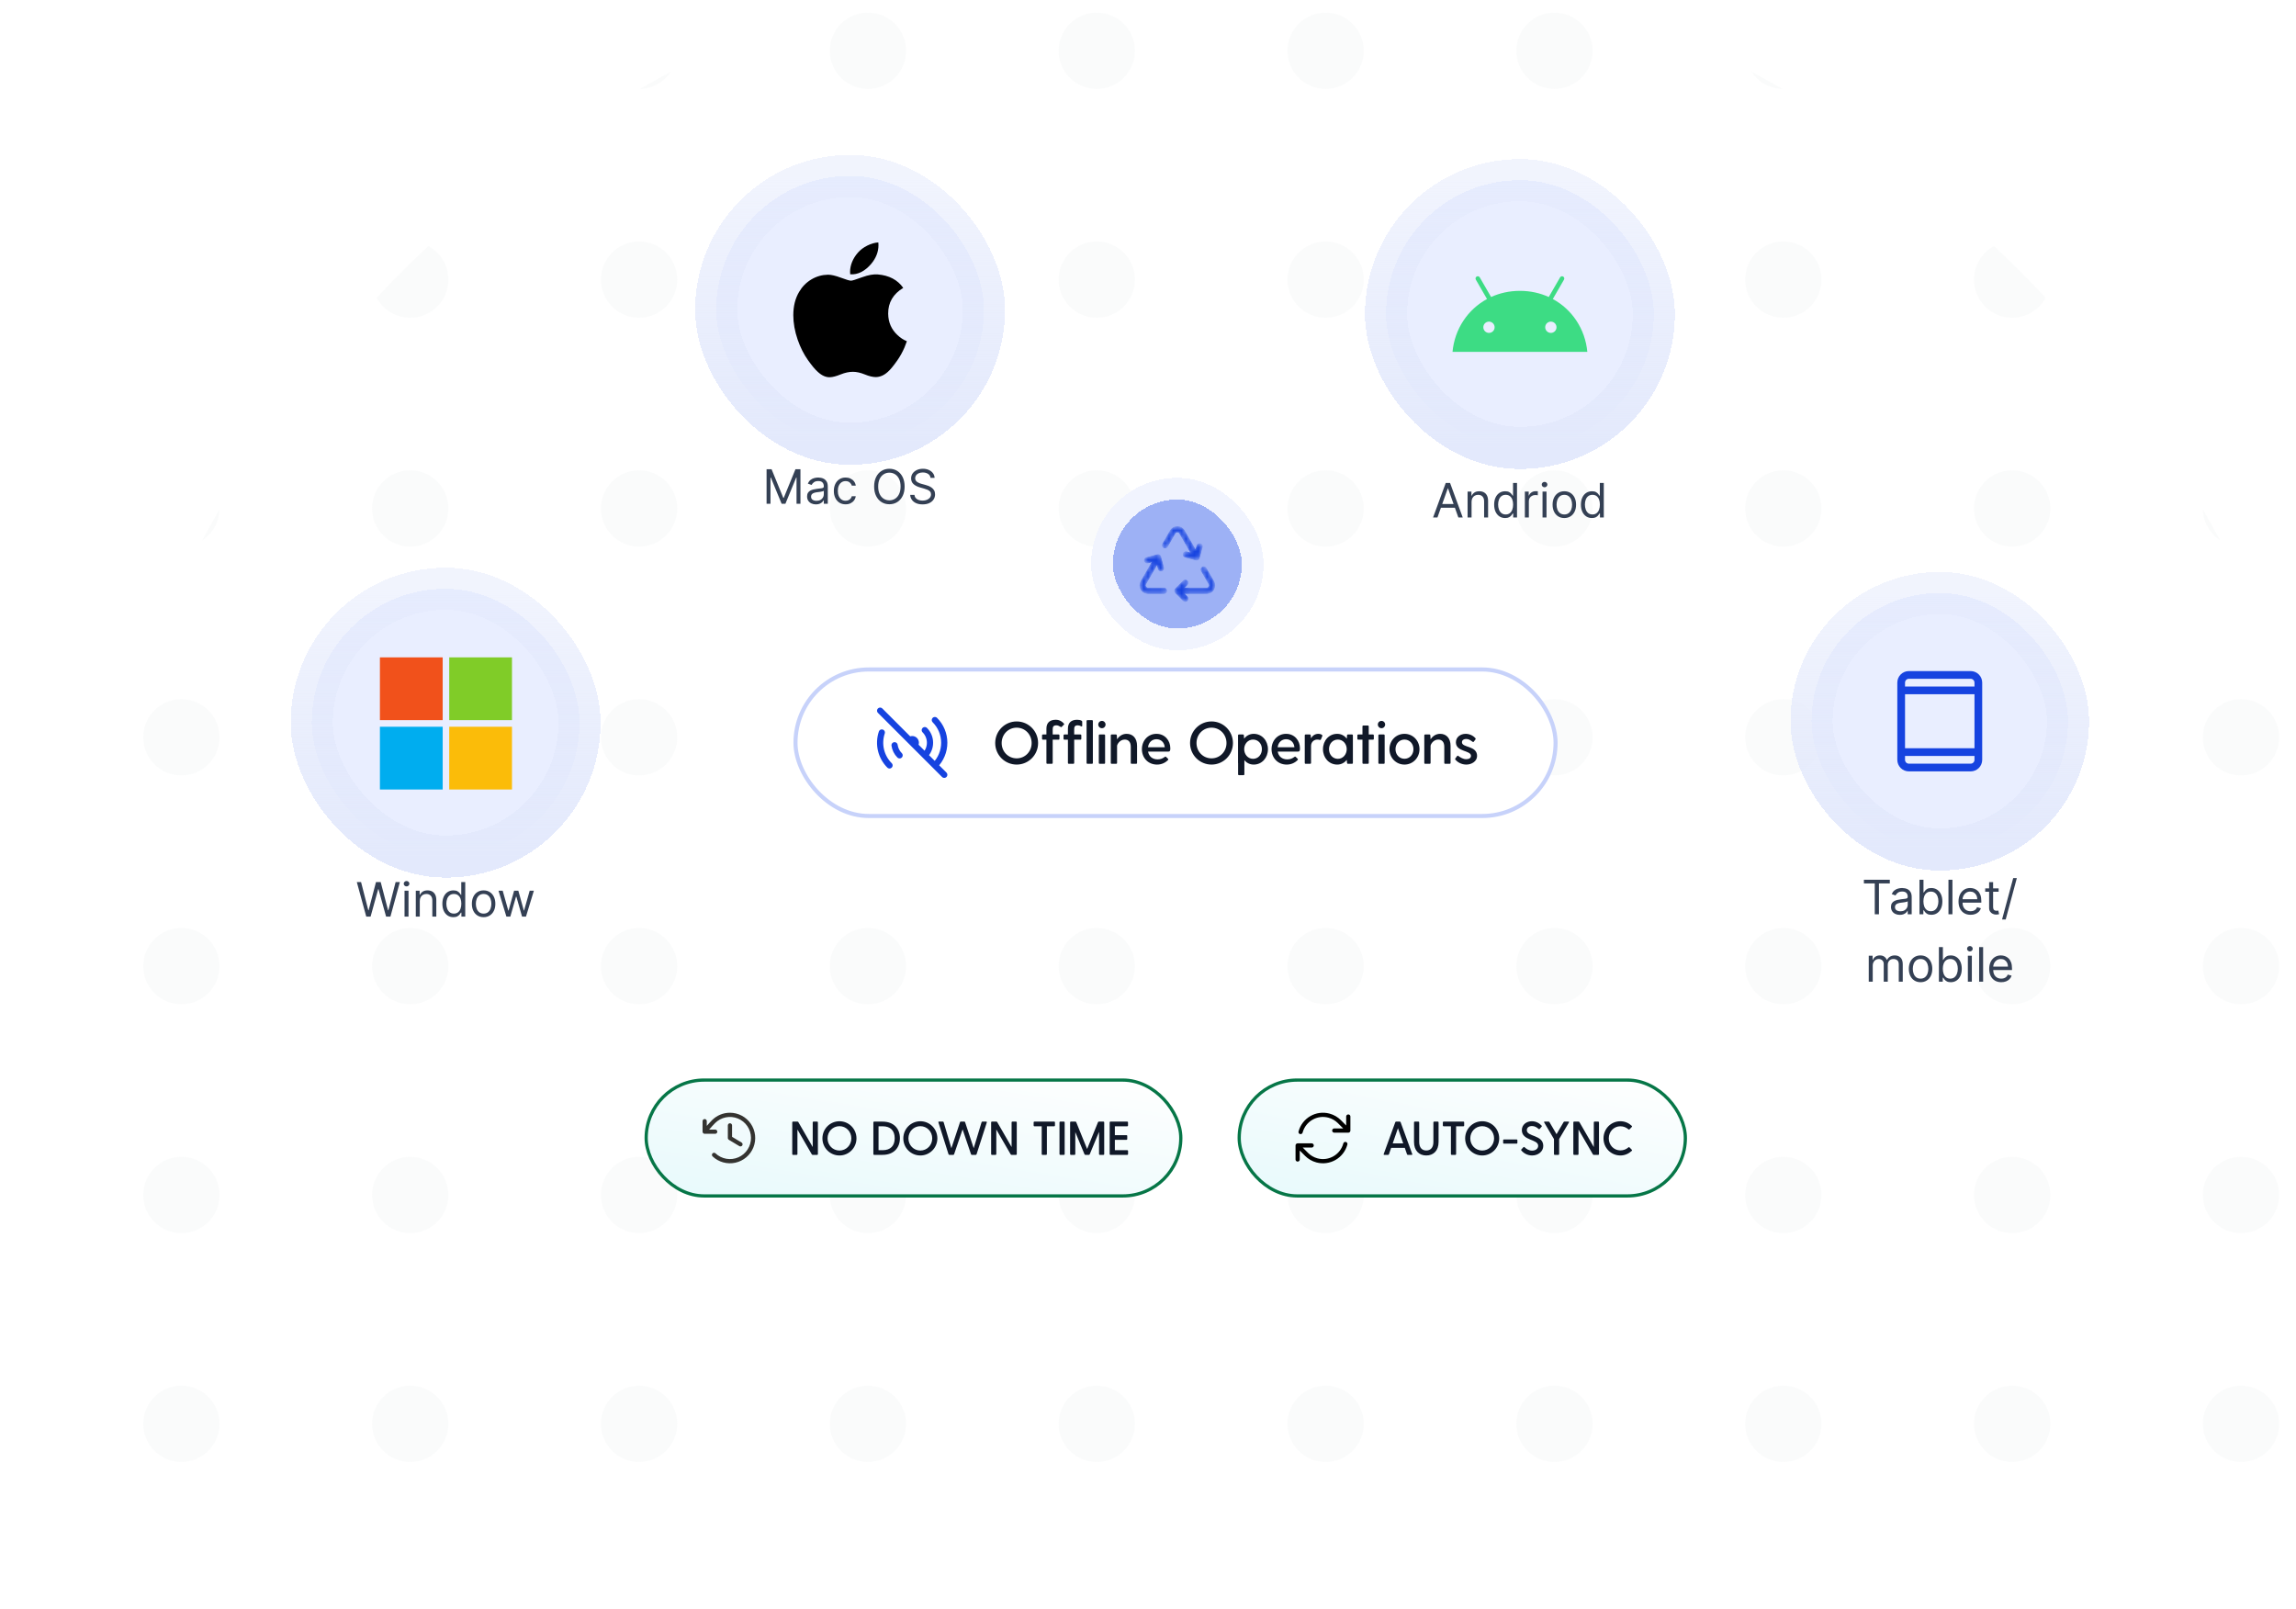 <svg width="545" height="382" viewBox="0 0 545 382" fill="none" xmlns="http://www.w3.org/2000/svg">
<g clip-path="url(#clip0_4212_41372)">
<path d="M522.895 120.912C524.299 123.344 525.666 125.799 526.996 128.278C524.581 126.698 522.967 123.996 522.895 120.912Z" fill="#606576" fill-opacity="0.03"/>
<path d="M473.323 58.407C477.542 62.366 481.634 66.458 485.593 70.677C484.062 73.507 481.068 75.429 477.625 75.429C472.625 75.429 468.571 71.375 468.571 66.375C468.571 62.932 470.493 59.938 473.323 58.407Z" fill="#606576" fill-opacity="0.03"/>
<path d="M415.722 17.004C418.201 18.334 420.656 19.701 423.088 21.105C420.004 21.033 417.302 19.419 415.722 17.004Z" fill="#606576" fill-opacity="0.03"/>
<path d="M151.912 21.105C154.344 19.701 156.799 18.334 159.278 17.004C157.698 19.419 154.996 21.033 151.912 21.105Z" fill="#606576" fill-opacity="0.03"/>
<path d="M89.407 70.677C93.366 66.458 97.458 62.366 101.677 58.407C104.507 59.938 106.429 62.932 106.429 66.375C106.429 71.375 102.375 75.429 97.375 75.429C93.932 75.429 90.938 73.507 89.407 70.677Z" fill="#606576" fill-opacity="0.03"/>
<path d="M48.004 128.278C49.334 125.799 50.701 123.344 52.105 120.912C52.033 123.996 50.419 126.698 48.004 128.278Z" fill="#606576" fill-opacity="0.03"/>
<path d="M526.996 384.722C525.666 387.201 524.299 389.656 522.895 392.088C522.967 389.004 524.581 386.302 526.996 384.722Z" fill="#606576" fill-opacity="0.03"/>
<path d="M485.593 442.323C484.062 439.493 481.068 437.571 477.625 437.571C472.625 437.571 468.571 441.625 468.571 446.625C468.571 450.068 470.493 453.062 473.323 454.593C477.542 450.634 481.634 446.542 485.593 442.323Z" fill="#606576" fill-opacity="0.03"/>
<path d="M423.088 491.895C420.004 491.967 417.302 493.581 415.722 495.996C418.201 494.666 420.656 493.299 423.088 491.895Z" fill="#606576" fill-opacity="0.03"/>
<path d="M159.278 495.996C157.698 493.581 154.996 491.967 151.912 491.895C154.344 493.299 156.799 494.666 159.278 495.996Z" fill="#606576" fill-opacity="0.03"/>
<path d="M101.677 454.593C104.507 453.062 106.429 450.068 106.429 446.625C106.429 441.625 102.375 437.571 97.375 437.571C93.932 437.571 90.938 439.493 89.407 442.323C93.366 446.542 97.458 450.634 101.677 454.593Z" fill="#606576" fill-opacity="0.03"/>
<path d="M52.105 392.088C52.033 389.004 50.419 386.302 48.004 384.722C49.334 387.201 50.701 389.656 52.105 392.088Z" fill="#606576" fill-opacity="0.03"/>
<path d="M215.071 12.054C215.071 17.054 211.018 21.107 206.018 21.107C201.018 21.107 196.964 17.054 196.964 12.054C196.964 7.053 201.018 3 206.018 3C211.018 3 215.071 7.053 215.071 12.054Z" fill="#606576" fill-opacity="0.03"/>
<path d="M269.393 12.054C269.393 17.054 265.339 21.107 260.339 21.107C255.339 21.107 251.286 17.054 251.286 12.054C251.286 7.053 255.339 3 260.339 3C265.339 3 269.393 7.053 269.393 12.054Z" fill="#606576" fill-opacity="0.03"/>
<path d="M323.714 12.054C323.714 17.054 319.661 21.107 314.661 21.107C309.661 21.107 305.607 17.054 305.607 12.054C305.607 7.053 309.661 3 314.661 3C319.661 3 323.714 7.053 323.714 12.054Z" fill="#606576" fill-opacity="0.03"/>
<path d="M378.036 12.054C378.036 17.054 373.982 21.107 368.982 21.107C363.982 21.107 359.929 17.054 359.929 12.054C359.929 7.053 363.982 3 368.982 3C373.982 3 378.036 7.053 378.036 12.054Z" fill="#606576" fill-opacity="0.03"/>
<path d="M160.75 66.375C160.75 71.375 156.697 75.429 151.696 75.429C146.696 75.429 142.643 71.375 142.643 66.375C142.643 61.375 146.696 57.321 151.696 57.321C156.697 57.321 160.75 61.375 160.75 66.375Z" fill="#606576" fill-opacity="0.03"/>
<path d="M215.071 66.375C215.071 71.375 211.018 75.429 206.018 75.429C201.018 75.429 196.964 71.375 196.964 66.375C196.964 61.375 201.018 57.321 206.018 57.321C211.018 57.321 215.071 61.375 215.071 66.375Z" fill="#606576" fill-opacity="0.03"/>
<path d="M269.393 66.375C269.393 71.375 265.339 75.429 260.339 75.429C255.339 75.429 251.286 71.375 251.286 66.375C251.286 61.375 255.339 57.321 260.339 57.321C265.339 57.321 269.393 61.375 269.393 66.375Z" fill="#606576" fill-opacity="0.03"/>
<path d="M323.714 66.375C323.714 71.375 319.661 75.429 314.661 75.429C309.661 75.429 305.607 71.375 305.607 66.375C305.607 61.375 309.661 57.321 314.661 57.321C319.661 57.321 323.714 61.375 323.714 66.375Z" fill="#606576" fill-opacity="0.03"/>
<path d="M378.036 66.375C378.036 71.375 373.982 75.429 368.982 75.429C363.982 75.429 359.929 71.375 359.929 66.375C359.929 61.375 363.982 57.321 368.982 57.321C373.982 57.321 378.036 61.375 378.036 66.375Z" fill="#606576" fill-opacity="0.03"/>
<path d="M432.357 66.375C432.357 71.375 428.304 75.429 423.304 75.429C418.303 75.429 414.25 71.375 414.25 66.375C414.25 61.375 418.303 57.321 423.304 57.321C428.304 57.321 432.357 61.375 432.357 66.375Z" fill="#606576" fill-opacity="0.03"/>
<path d="M106.429 120.696C106.429 125.697 102.375 129.75 97.375 129.75C92.375 129.75 88.321 125.697 88.321 120.696C88.321 115.696 92.375 111.643 97.375 111.643C102.375 111.643 106.429 115.696 106.429 120.696Z" fill="#606576" fill-opacity="0.03"/>
<path d="M160.75 120.696C160.75 125.697 156.697 129.75 151.696 129.75C146.696 129.75 142.643 125.697 142.643 120.696C142.643 115.696 146.696 111.643 151.696 111.643C156.697 111.643 160.75 115.696 160.75 120.696Z" fill="#606576" fill-opacity="0.03"/>
<path d="M215.071 120.696C215.071 125.697 211.018 129.75 206.018 129.75C201.018 129.75 196.964 125.697 196.964 120.696C196.964 115.696 201.018 111.643 206.018 111.643C211.018 111.643 215.071 115.696 215.071 120.696Z" fill="#606576" fill-opacity="0.03"/>
<path d="M269.393 120.696C269.393 125.697 265.339 129.75 260.339 129.75C255.339 129.75 251.286 125.697 251.286 120.696C251.286 115.696 255.339 111.643 260.339 111.643C265.339 111.643 269.393 115.696 269.393 120.696Z" fill="#606576" fill-opacity="0.03"/>
<path d="M323.714 120.696C323.714 125.697 319.661 129.75 314.661 129.75C309.661 129.75 305.607 125.697 305.607 120.696C305.607 115.696 309.661 111.643 314.661 111.643C319.661 111.643 323.714 115.696 323.714 120.696Z" fill="#606576" fill-opacity="0.03"/>
<path d="M378.036 120.696C378.036 125.697 373.982 129.75 368.982 129.75C363.982 129.75 359.929 125.697 359.929 120.696C359.929 115.696 363.982 111.643 368.982 111.643C373.982 111.643 378.036 115.696 378.036 120.696Z" fill="#606576" fill-opacity="0.03"/>
<path d="M432.357 120.696C432.357 125.697 428.304 129.75 423.304 129.75C418.303 129.75 414.25 125.697 414.25 120.696C414.25 115.696 418.303 111.643 423.304 111.643C428.304 111.643 432.357 115.696 432.357 120.696Z" fill="#606576" fill-opacity="0.03"/>
<path d="M486.679 120.696C486.679 125.697 482.625 129.75 477.625 129.75C472.625 129.75 468.571 125.697 468.571 120.696C468.571 115.696 472.625 111.643 477.625 111.643C482.625 111.643 486.679 115.696 486.679 120.696Z" fill="#606576" fill-opacity="0.03"/>
<path d="M52.107 175.018C52.107 180.018 48.054 184.071 43.054 184.071C38.053 184.071 34 180.018 34 175.018C34 170.018 38.053 165.964 43.054 165.964C48.054 165.964 52.107 170.018 52.107 175.018Z" fill="#606576" fill-opacity="0.03"/>
<path d="M106.429 175.018C106.429 180.018 102.375 184.071 97.375 184.071C92.375 184.071 88.321 180.018 88.321 175.018C88.321 170.018 92.375 165.964 97.375 165.964C102.375 165.964 106.429 170.018 106.429 175.018Z" fill="#606576" fill-opacity="0.03"/>
<path d="M160.75 175.018C160.75 180.018 156.697 184.071 151.696 184.071C146.696 184.071 142.643 180.018 142.643 175.018C142.643 170.018 146.696 165.964 151.696 165.964C156.697 165.964 160.75 170.018 160.75 175.018Z" fill="#606576" fill-opacity="0.03"/>
<path d="M215.071 175.018C215.071 180.018 211.018 184.071 206.018 184.071C201.018 184.071 196.964 180.018 196.964 175.018C196.964 170.018 201.018 165.964 206.018 165.964C211.018 165.964 215.071 170.018 215.071 175.018Z" fill="#606576" fill-opacity="0.03"/>
<path d="M269.393 175.018C269.393 180.018 265.339 184.071 260.339 184.071C255.339 184.071 251.286 180.018 251.286 175.018C251.286 170.018 255.339 165.964 260.339 165.964C265.339 165.964 269.393 170.018 269.393 175.018Z" fill="#606576" fill-opacity="0.03"/>
<path d="M323.714 175.018C323.714 180.018 319.661 184.071 314.661 184.071C309.661 184.071 305.607 180.018 305.607 175.018C305.607 170.018 309.661 165.964 314.661 165.964C319.661 165.964 323.714 170.018 323.714 175.018Z" fill="#606576" fill-opacity="0.03"/>
<path d="M378.036 175.018C378.036 180.018 373.982 184.071 368.982 184.071C363.982 184.071 359.929 180.018 359.929 175.018C359.929 170.018 363.982 165.964 368.982 165.964C373.982 165.964 378.036 170.018 378.036 175.018Z" fill="#606576" fill-opacity="0.03"/>
<path d="M432.357 175.018C432.357 180.018 428.304 184.071 423.304 184.071C418.303 184.071 414.25 180.018 414.25 175.018C414.25 170.018 418.303 165.964 423.304 165.964C428.304 165.964 432.357 170.018 432.357 175.018Z" fill="#606576" fill-opacity="0.03"/>
<path d="M486.679 175.018C486.679 180.018 482.625 184.071 477.625 184.071C472.625 184.071 468.571 180.018 468.571 175.018C468.571 170.018 472.625 165.964 477.625 165.964C482.625 165.964 486.679 170.018 486.679 175.018Z" fill="#606576" fill-opacity="0.03"/>
<path d="M541 175.018C541 180.018 536.947 184.071 531.946 184.071C526.946 184.071 522.893 180.018 522.893 175.018C522.893 170.018 526.946 165.964 531.946 165.964C536.947 165.964 541 170.018 541 175.018Z" fill="#606576" fill-opacity="0.03"/>
<path d="M52.107 229.339C52.107 234.339 48.054 238.393 43.054 238.393C38.053 238.393 34 234.339 34 229.339C34 224.339 38.053 220.286 43.054 220.286C48.054 220.286 52.107 224.339 52.107 229.339Z" fill="#606576" fill-opacity="0.03"/>
<path d="M106.429 229.339C106.429 234.339 102.375 238.393 97.375 238.393C92.375 238.393 88.321 234.339 88.321 229.339C88.321 224.339 92.375 220.286 97.375 220.286C102.375 220.286 106.429 224.339 106.429 229.339Z" fill="#606576" fill-opacity="0.03"/>
<path d="M160.75 229.339C160.75 234.339 156.697 238.393 151.696 238.393C146.696 238.393 142.643 234.339 142.643 229.339C142.643 224.339 146.696 220.286 151.696 220.286C156.697 220.286 160.75 224.339 160.75 229.339Z" fill="#606576" fill-opacity="0.03"/>
<path d="M215.071 229.339C215.071 234.339 211.018 238.393 206.018 238.393C201.018 238.393 196.964 234.339 196.964 229.339C196.964 224.339 201.018 220.286 206.018 220.286C211.018 220.286 215.071 224.339 215.071 229.339Z" fill="#606576" fill-opacity="0.03"/>
<path d="M269.393 229.339C269.393 234.339 265.339 238.393 260.339 238.393C255.339 238.393 251.286 234.339 251.286 229.339C251.286 224.339 255.339 220.286 260.339 220.286C265.339 220.286 269.393 224.339 269.393 229.339Z" fill="#606576" fill-opacity="0.03"/>
<path d="M323.714 229.339C323.714 234.339 319.661 238.393 314.661 238.393C309.661 238.393 305.607 234.339 305.607 229.339C305.607 224.339 309.661 220.286 314.661 220.286C319.661 220.286 323.714 224.339 323.714 229.339Z" fill="#606576" fill-opacity="0.03"/>
<path d="M378.036 229.339C378.036 234.339 373.982 238.393 368.982 238.393C363.982 238.393 359.929 234.339 359.929 229.339C359.929 224.339 363.982 220.286 368.982 220.286C373.982 220.286 378.036 224.339 378.036 229.339Z" fill="#606576" fill-opacity="0.03"/>
<path d="M432.357 229.339C432.357 234.339 428.304 238.393 423.304 238.393C418.303 238.393 414.25 234.339 414.25 229.339C414.25 224.339 418.303 220.286 423.304 220.286C428.304 220.286 432.357 224.339 432.357 229.339Z" fill="#606576" fill-opacity="0.03"/>
<path d="M486.679 229.339C486.679 234.339 482.625 238.393 477.625 238.393C472.625 238.393 468.571 234.339 468.571 229.339C468.571 224.339 472.625 220.286 477.625 220.286C482.625 220.286 486.679 224.339 486.679 229.339Z" fill="#606576" fill-opacity="0.03"/>
<path d="M541 229.339C541 234.339 536.947 238.393 531.946 238.393C526.946 238.393 522.893 234.339 522.893 229.339C522.893 224.339 526.946 220.286 531.946 220.286C536.947 220.286 541 224.339 541 229.339Z" fill="#606576" fill-opacity="0.03"/>
<path d="M52.107 283.661C52.107 288.661 48.054 292.714 43.054 292.714C38.053 292.714 34 288.661 34 283.661C34 278.661 38.053 274.607 43.054 274.607C48.054 274.607 52.107 278.661 52.107 283.661Z" fill="#606576" fill-opacity="0.03"/>
<path d="M106.429 283.661C106.429 288.661 102.375 292.714 97.375 292.714C92.375 292.714 88.321 288.661 88.321 283.661C88.321 278.661 92.375 274.607 97.375 274.607C102.375 274.607 106.429 278.661 106.429 283.661Z" fill="#606576" fill-opacity="0.03"/>
<path d="M160.75 283.661C160.75 288.661 156.697 292.714 151.696 292.714C146.696 292.714 142.643 288.661 142.643 283.661C142.643 278.661 146.696 274.607 151.696 274.607C156.697 274.607 160.75 278.661 160.75 283.661Z" fill="#606576" fill-opacity="0.03"/>
<path d="M215.071 283.661C215.071 288.661 211.018 292.714 206.018 292.714C201.018 292.714 196.964 288.661 196.964 283.661C196.964 278.661 201.018 274.607 206.018 274.607C211.018 274.607 215.071 278.661 215.071 283.661Z" fill="#606576" fill-opacity="0.03"/>
<path d="M269.393 283.661C269.393 288.661 265.339 292.714 260.339 292.714C255.339 292.714 251.286 288.661 251.286 283.661C251.286 278.661 255.339 274.607 260.339 274.607C265.339 274.607 269.393 278.661 269.393 283.661Z" fill="#606576" fill-opacity="0.03"/>
<path d="M323.714 283.661C323.714 288.661 319.661 292.714 314.661 292.714C309.661 292.714 305.607 288.661 305.607 283.661C305.607 278.661 309.661 274.607 314.661 274.607C319.661 274.607 323.714 278.661 323.714 283.661Z" fill="#606576" fill-opacity="0.03"/>
<path d="M378.036 283.661C378.036 288.661 373.982 292.714 368.982 292.714C363.982 292.714 359.929 288.661 359.929 283.661C359.929 278.661 363.982 274.607 368.982 274.607C373.982 274.607 378.036 278.661 378.036 283.661Z" fill="#606576" fill-opacity="0.03"/>
<path d="M432.357 283.661C432.357 288.661 428.304 292.714 423.304 292.714C418.303 292.714 414.25 288.661 414.25 283.661C414.25 278.661 418.303 274.607 423.304 274.607C428.304 274.607 432.357 278.661 432.357 283.661Z" fill="#606576" fill-opacity="0.03"/>
<path d="M486.679 283.661C486.679 288.661 482.625 292.714 477.625 292.714C472.625 292.714 468.571 288.661 468.571 283.661C468.571 278.661 472.625 274.607 477.625 274.607C482.625 274.607 486.679 278.661 486.679 283.661Z" fill="#606576" fill-opacity="0.03"/>
<path d="M541 283.661C541 288.661 536.947 292.714 531.946 292.714C526.946 292.714 522.893 288.661 522.893 283.661C522.893 278.661 526.946 274.607 531.946 274.607C536.947 274.607 541 278.661 541 283.661Z" fill="#606576" fill-opacity="0.03"/>
<path d="M52.107 337.982C52.107 342.982 48.054 347.036 43.054 347.036C38.053 347.036 34 342.982 34 337.982C34 332.982 38.053 328.929 43.054 328.929C48.054 328.929 52.107 332.982 52.107 337.982Z" fill="#606576" fill-opacity="0.03"/>
<path d="M106.429 337.982C106.429 342.982 102.375 347.036 97.375 347.036C92.375 347.036 88.321 342.982 88.321 337.982C88.321 332.982 92.375 328.929 97.375 328.929C102.375 328.929 106.429 332.982 106.429 337.982Z" fill="#606576" fill-opacity="0.03"/>
<path d="M160.75 337.982C160.75 342.982 156.697 347.036 151.696 347.036C146.696 347.036 142.643 342.982 142.643 337.982C142.643 332.982 146.696 328.929 151.696 328.929C156.697 328.929 160.75 332.982 160.75 337.982Z" fill="#606576" fill-opacity="0.03"/>
<path d="M215.071 337.982C215.071 342.982 211.018 347.036 206.018 347.036C201.018 347.036 196.964 342.982 196.964 337.982C196.964 332.982 201.018 328.929 206.018 328.929C211.018 328.929 215.071 332.982 215.071 337.982Z" fill="#606576" fill-opacity="0.03"/>
<path d="M269.393 337.982C269.393 342.982 265.339 347.036 260.339 347.036C255.339 347.036 251.286 342.982 251.286 337.982C251.286 332.982 255.339 328.929 260.339 328.929C265.339 328.929 269.393 332.982 269.393 337.982Z" fill="#606576" fill-opacity="0.03"/>
<path d="M323.714 337.982C323.714 342.982 319.661 347.036 314.661 347.036C309.661 347.036 305.607 342.982 305.607 337.982C305.607 332.982 309.661 328.929 314.661 328.929C319.661 328.929 323.714 332.982 323.714 337.982Z" fill="#606576" fill-opacity="0.03"/>
<path d="M378.036 337.982C378.036 342.982 373.982 347.036 368.982 347.036C363.982 347.036 359.929 342.982 359.929 337.982C359.929 332.982 363.982 328.929 368.982 328.929C373.982 328.929 378.036 332.982 378.036 337.982Z" fill="#606576" fill-opacity="0.03"/>
<path d="M432.357 337.982C432.357 342.982 428.304 347.036 423.304 347.036C418.303 347.036 414.25 342.982 414.25 337.982C414.25 332.982 418.303 328.929 423.304 328.929C428.304 328.929 432.357 332.982 432.357 337.982Z" fill="#606576" fill-opacity="0.03"/>
<path d="M486.679 337.982C486.679 342.982 482.625 347.036 477.625 347.036C472.625 347.036 468.571 342.982 468.571 337.982C468.571 332.982 472.625 328.929 477.625 328.929C482.625 328.929 486.679 332.982 486.679 337.982Z" fill="#606576" fill-opacity="0.03"/>
<path d="M541 337.982C541 342.982 536.947 347.036 531.946 347.036C526.946 347.036 522.893 342.982 522.893 337.982C522.893 332.982 526.946 328.929 531.946 328.929C536.947 328.929 541 332.982 541 337.982Z" fill="#606576" fill-opacity="0.03"/>
<path d="M106.429 392.304C106.429 397.304 102.375 401.357 97.375 401.357C92.375 401.357 88.321 397.304 88.321 392.304C88.321 387.303 92.375 383.25 97.375 383.25C102.375 383.25 106.429 387.303 106.429 392.304Z" fill="#606576" fill-opacity="0.03"/>
<path d="M160.75 392.304C160.75 397.304 156.697 401.357 151.696 401.357C146.696 401.357 142.643 397.304 142.643 392.304C142.643 387.303 146.696 383.25 151.696 383.25C156.697 383.25 160.75 387.303 160.75 392.304Z" fill="#606576" fill-opacity="0.03"/>
<path d="M215.071 392.304C215.071 397.304 211.018 401.357 206.018 401.357C201.018 401.357 196.964 397.304 196.964 392.304C196.964 387.303 201.018 383.25 206.018 383.25C211.018 383.25 215.071 387.303 215.071 392.304Z" fill="#606576" fill-opacity="0.03"/>
<path d="M269.393 392.304C269.393 397.304 265.339 401.357 260.339 401.357C255.339 401.357 251.286 397.304 251.286 392.304C251.286 387.303 255.339 383.25 260.339 383.25C265.339 383.25 269.393 387.303 269.393 392.304Z" fill="#606576" fill-opacity="0.03"/>
<path d="M323.714 392.304C323.714 397.304 319.661 401.357 314.661 401.357C309.661 401.357 305.607 397.304 305.607 392.304C305.607 387.303 309.661 383.25 314.661 383.25C319.661 383.25 323.714 387.303 323.714 392.304Z" fill="#606576" fill-opacity="0.03"/>
<path d="M378.036 392.304C378.036 397.304 373.982 401.357 368.982 401.357C363.982 401.357 359.929 397.304 359.929 392.304C359.929 387.303 363.982 383.25 368.982 383.25C373.982 383.25 378.036 387.303 378.036 392.304Z" fill="#606576" fill-opacity="0.03"/>
<path d="M432.357 392.304C432.357 397.304 428.304 401.357 423.304 401.357C418.303 401.357 414.25 397.304 414.25 392.304C414.25 387.303 418.303 383.25 423.304 383.25C428.304 383.25 432.357 387.303 432.357 392.304Z" fill="#606576" fill-opacity="0.03"/>
<path d="M486.679 392.304C486.679 397.304 482.625 401.357 477.625 401.357C472.625 401.357 468.571 397.304 468.571 392.304C468.571 387.303 472.625 383.25 477.625 383.25C482.625 383.25 486.679 387.303 486.679 392.304Z" fill="#606576" fill-opacity="0.03"/>
<path d="M160.75 446.625C160.75 451.625 156.697 455.679 151.696 455.679C146.696 455.679 142.643 451.625 142.643 446.625C142.643 441.625 146.696 437.571 151.696 437.571C156.697 437.571 160.75 441.625 160.75 446.625Z" fill="#606576" fill-opacity="0.03"/>
<path d="M215.071 446.625C215.071 451.625 211.018 455.679 206.018 455.679C201.018 455.679 196.964 451.625 196.964 446.625C196.964 441.625 201.018 437.571 206.018 437.571C211.018 437.571 215.071 441.625 215.071 446.625Z" fill="#606576" fill-opacity="0.03"/>
<path d="M269.393 446.625C269.393 451.625 265.339 455.679 260.339 455.679C255.339 455.679 251.286 451.625 251.286 446.625C251.286 441.625 255.339 437.571 260.339 437.571C265.339 437.571 269.393 441.625 269.393 446.625Z" fill="#606576" fill-opacity="0.03"/>
<path d="M323.714 446.625C323.714 451.625 319.661 455.679 314.661 455.679C309.661 455.679 305.607 451.625 305.607 446.625C305.607 441.625 309.661 437.571 314.661 437.571C319.661 437.571 323.714 441.625 323.714 446.625Z" fill="#606576" fill-opacity="0.03"/>
<path d="M378.036 446.625C378.036 451.625 373.982 455.679 368.982 455.679C363.982 455.679 359.929 451.625 359.929 446.625C359.929 441.625 363.982 437.571 368.982 437.571C373.982 437.571 378.036 441.625 378.036 446.625Z" fill="#606576" fill-opacity="0.03"/>
<path d="M432.357 446.625C432.357 451.625 428.304 455.679 423.304 455.679C418.303 455.679 414.25 451.625 414.25 446.625C414.25 441.625 418.303 437.571 423.304 437.571C428.304 437.571 432.357 441.625 432.357 446.625Z" fill="#606576" fill-opacity="0.03"/>
<path d="M215.071 500.946C215.071 505.947 211.018 510 206.018 510C201.018 510 196.964 505.947 196.964 500.946C196.964 495.946 201.018 491.893 206.018 491.893C211.018 491.893 215.071 495.946 215.071 500.946Z" fill="#606576" fill-opacity="0.03"/>
<path d="M269.393 500.946C269.393 505.947 265.339 510 260.339 510C255.339 510 251.286 505.947 251.286 500.946C251.286 495.946 255.339 491.893 260.339 491.893C265.339 491.893 269.393 495.946 269.393 500.946Z" fill="#606576" fill-opacity="0.03"/>
<path d="M323.714 500.946C323.714 505.947 319.661 510 314.661 510C309.661 510 305.607 505.947 305.607 500.946C305.607 495.946 309.661 491.893 314.661 491.893C319.661 491.893 323.714 495.946 323.714 500.946Z" fill="#606576" fill-opacity="0.03"/>
<path d="M378.036 500.946C378.036 505.947 373.982 510 368.982 510C363.982 510 359.929 505.947 359.929 500.946C359.929 495.946 363.982 491.893 368.982 491.893C373.982 491.893 378.036 495.946 378.036 500.946Z" fill="#606576" fill-opacity="0.03"/>
<g filter="url(#filter0_d_4212_41372)">
<rect x="74" y="133" width="63.566" height="63.566" rx="31.783" fill="#E9EEFF" shape-rendering="crispEdges"/>
<rect x="74" y="133" width="63.566" height="63.566" rx="31.783" stroke="url(#paint0_linear_4212_41372)" stroke-width="10" shape-rendering="crispEdges"/>
<g clip-path="url(#clip1_4212_41372)">
<path d="M105.079 164.183H90.18V149.283H105.079V164.183Z" fill="#F1511B"/>
<path d="M121.53 164.183H106.631V149.283H121.53V164.183Z" fill="#80CC28"/>
<path d="M105.079 180.64H90.18V165.74H105.079V180.64Z" fill="#00ADEF"/>
<path d="M121.53 180.64H106.631V165.74H121.53V180.64Z" fill="#FBBC09"/>
</g>
</g>
<path d="M86.94 217.584L84.698 209.385H85.707L87.421 216.063H87.501L89.246 209.385H90.367L92.112 216.063H92.192L93.906 209.385H94.915L92.673 217.584H91.648L89.838 211.051H89.774L87.965 217.584H86.94ZM96.024 217.584V211.435H96.968V217.584H96.024ZM96.504 210.41C96.32 210.41 96.161 210.347 96.028 210.222C95.897 210.096 95.832 209.946 95.832 209.769C95.832 209.593 95.897 209.443 96.028 209.317C96.161 209.192 96.32 209.129 96.504 209.129C96.688 209.129 96.846 209.192 96.976 209.317C97.11 209.443 97.177 209.593 97.177 209.769C97.177 209.946 97.11 210.096 96.976 210.222C96.846 210.347 96.688 210.41 96.504 210.41ZM99.644 213.885V217.584H98.699V211.435H99.612V212.396H99.692C99.836 212.083 100.055 211.833 100.348 211.643C100.642 211.451 101.021 211.355 101.485 211.355C101.902 211.355 102.266 211.44 102.578 211.611C102.89 211.779 103.133 212.035 103.307 212.38C103.48 212.721 103.567 213.154 103.567 213.677V217.584H102.622V213.741C102.622 213.258 102.497 212.881 102.246 212.612C101.995 212.34 101.651 212.203 101.213 212.203C100.911 212.203 100.642 212.269 100.404 212.4C100.169 212.53 99.984 212.721 99.848 212.972C99.712 213.223 99.644 213.527 99.644 213.885ZM107.615 217.712C107.103 217.712 106.65 217.583 106.258 217.324C105.866 217.062 105.559 216.694 105.337 216.219C105.116 215.741 105.005 215.177 105.005 214.525C105.005 213.88 105.116 213.319 105.337 212.844C105.559 212.369 105.867 212.002 106.262 211.743C106.657 211.484 107.114 211.355 107.631 211.355C108.032 211.355 108.348 211.422 108.58 211.555C108.815 211.686 108.994 211.835 109.117 212.003C109.242 212.169 109.339 212.305 109.409 212.412H109.489V209.385H110.434V217.584H109.521V216.639H109.409C109.339 216.751 109.241 216.893 109.113 217.064C108.984 217.232 108.802 217.382 108.564 217.516C108.327 217.647 108.01 217.712 107.615 217.712ZM107.743 216.863C108.122 216.863 108.443 216.765 108.704 216.567C108.966 216.367 109.165 216.091 109.301 215.738C109.437 215.383 109.505 214.974 109.505 214.509C109.505 214.05 109.438 213.649 109.305 213.304C109.171 212.957 108.974 212.688 108.712 212.496C108.451 212.301 108.128 212.203 107.743 212.203C107.343 212.203 107.009 212.306 106.743 212.512C106.478 212.715 106.28 212.991 106.146 213.34C106.015 213.687 105.95 214.077 105.95 214.509C105.95 214.947 106.017 215.345 106.15 215.702C106.286 216.057 106.486 216.34 106.751 216.551C107.017 216.759 107.348 216.863 107.743 216.863ZM114.793 217.712C114.238 217.712 113.751 217.58 113.332 217.316C112.916 217.052 112.59 216.682 112.355 216.207C112.123 215.732 112.007 215.177 112.007 214.541C112.007 213.901 112.123 213.342 112.355 212.864C112.59 212.386 112.916 212.015 113.332 211.751C113.751 211.487 114.238 211.355 114.793 211.355C115.348 211.355 115.834 211.487 116.25 211.751C116.669 212.015 116.995 212.386 117.227 212.864C117.462 213.342 117.58 213.901 117.58 214.541C117.58 215.177 117.462 215.732 117.227 216.207C116.995 216.682 116.669 217.052 116.25 217.316C115.834 217.58 115.348 217.712 114.793 217.712ZM114.793 216.863C115.215 216.863 115.562 216.755 115.834 216.539C116.106 216.323 116.308 216.039 116.439 215.686C116.569 215.334 116.635 214.952 116.635 214.541C116.635 214.13 116.569 213.747 116.439 213.392C116.308 213.038 116.106 212.751 115.834 212.532C115.562 212.313 115.215 212.203 114.793 212.203C114.372 212.203 114.025 212.313 113.752 212.532C113.48 212.751 113.279 213.038 113.148 213.392C113.017 213.747 112.952 214.13 112.952 214.541C112.952 214.952 113.017 215.334 113.148 215.686C113.279 216.039 113.48 216.323 113.752 216.539C114.025 216.755 114.372 216.863 114.793 216.863ZM120.206 217.584L118.332 211.435H119.325L120.654 216.143H120.718L122.031 211.435H123.04L124.337 216.127H124.401L125.73 211.435H126.723L124.85 217.584H123.921L122.576 212.86H122.48L121.135 217.584H120.206Z" fill="#344054"/>
<g filter="url(#filter1_d_4212_41372)">
<rect x="329" y="36" width="63.566" height="63.566" rx="31.783" fill="#E9EEFF" shape-rendering="crispEdges"/>
<rect x="329" y="36" width="63.566" height="63.566" rx="31.783" stroke="url(#paint1_linear_4212_41372)" stroke-width="10" shape-rendering="crispEdges"/>
<g clip-path="url(#clip2_4212_41372)">
<path d="M376.783 76.754H344.783C345.295 71.331 348.396 66.698 352.973 64.217L350.319 59.619C350.169 59.361 350.256 59.034 350.514 58.884C350.771 58.734 351.099 58.821 351.249 59.079L353.938 63.736C355.99 62.799 358.299 62.277 360.783 62.277C363.267 62.277 365.577 62.799 367.628 63.736L370.318 59.079C370.464 58.821 370.795 58.734 371.049 58.884C371.304 59.034 371.394 59.361 371.244 59.619L368.59 64.217C373.171 66.698 376.271 71.331 376.783 76.754ZM368.127 72.261C368.869 72.261 369.471 71.658 369.468 70.919C369.468 70.181 368.869 69.578 368.127 69.578C367.388 69.578 366.785 70.177 366.785 70.919C366.785 71.658 367.385 72.261 368.127 72.261ZM353.436 72.261C354.178 72.261 354.781 71.658 354.778 70.919C354.778 70.181 354.178 69.578 353.436 69.578C352.698 69.578 352.095 70.177 352.095 70.919C352.095 71.658 352.694 72.261 353.436 72.261Z" fill="#3DDC84"/>
</g>
</g>
<path d="M341.205 122.84H340.165L343.175 114.641H344.2L347.21 122.84H346.17L343.72 115.938H343.655L341.205 122.84ZM341.59 119.637H345.785V120.518H341.59V119.637ZM349.304 119.141V122.84H348.359V116.691H349.272V117.652H349.352C349.496 117.339 349.715 117.088 350.009 116.899C350.302 116.707 350.681 116.611 351.146 116.611C351.562 116.611 351.926 116.696 352.239 116.867C352.551 117.035 352.794 117.291 352.967 117.636C353.141 117.977 353.227 118.409 353.227 118.933V122.84H352.283V118.997C352.283 118.514 352.157 118.137 351.906 117.868C351.655 117.595 351.311 117.459 350.873 117.459C350.572 117.459 350.302 117.525 350.065 117.656C349.83 117.786 349.644 117.977 349.508 118.228C349.372 118.479 349.304 118.783 349.304 119.141ZM357.276 122.968C356.763 122.968 356.311 122.839 355.919 122.58C355.526 122.318 355.219 121.95 354.998 121.475C354.776 120.997 354.666 120.433 354.666 119.781C354.666 119.135 354.776 118.575 354.998 118.1C355.219 117.625 355.528 117.258 355.923 116.999C356.318 116.74 356.774 116.611 357.292 116.611C357.692 116.611 358.008 116.677 358.241 116.811C358.475 116.942 358.654 117.091 358.777 117.259C358.903 117.425 359 117.561 359.069 117.668H359.149V114.641H360.094V122.84H359.181V121.895H359.069C359 122.007 358.901 122.149 358.773 122.319C358.645 122.488 358.462 122.638 358.225 122.772C357.987 122.903 357.671 122.968 357.276 122.968ZM357.404 122.119C357.783 122.119 358.103 122.02 358.365 121.823C358.626 121.623 358.825 121.347 358.961 120.994C359.097 120.639 359.165 120.23 359.165 119.765C359.165 119.306 359.099 118.905 358.965 118.56C358.832 118.213 358.634 117.944 358.373 117.752C358.111 117.557 357.788 117.459 357.404 117.459C357.004 117.459 356.67 117.562 356.403 117.768C356.139 117.97 355.94 118.247 355.807 118.596C355.676 118.943 355.61 119.333 355.61 119.765C355.61 120.203 355.677 120.601 355.811 120.958C355.947 121.313 356.147 121.596 356.411 121.807C356.678 122.015 357.009 122.119 357.404 122.119ZM361.956 122.84V116.691H362.868V117.619H362.933C363.045 117.315 363.247 117.068 363.541 116.879C363.835 116.689 364.166 116.595 364.534 116.595C364.603 116.595 364.69 116.596 364.794 116.599C364.898 116.601 364.977 116.605 365.03 116.611V117.571C364.998 117.563 364.925 117.551 364.81 117.535C364.698 117.517 364.579 117.507 364.454 117.507C364.155 117.507 363.888 117.57 363.653 117.696C363.421 117.818 363.237 117.989 363.101 118.208C362.967 118.424 362.901 118.671 362.901 118.949V122.84H361.956ZM366.15 122.84V116.691H367.095V122.84H366.15ZM366.631 115.666C366.446 115.666 366.288 115.603 366.154 115.478C366.023 115.352 365.958 115.201 365.958 115.025C365.958 114.849 366.023 114.698 366.154 114.573C366.288 114.448 366.446 114.385 366.631 114.385C366.815 114.385 366.972 114.448 367.103 114.573C367.236 114.698 367.303 114.849 367.303 115.025C367.303 115.201 367.236 115.352 367.103 115.478C366.972 115.603 366.815 115.666 366.631 115.666ZM371.324 122.968C370.768 122.968 370.281 122.836 369.862 122.572C369.446 122.307 369.12 121.938 368.886 121.463C368.653 120.988 368.537 120.433 368.537 119.797C368.537 119.157 368.653 118.598 368.886 118.12C369.12 117.642 369.446 117.271 369.862 117.007C370.281 116.743 370.768 116.611 371.324 116.611C371.879 116.611 372.364 116.743 372.781 117.007C373.2 117.271 373.525 117.642 373.758 118.12C373.992 118.598 374.11 119.157 374.11 119.797C374.11 120.433 373.992 120.988 373.758 121.463C373.525 121.938 373.2 122.307 372.781 122.572C372.364 122.836 371.879 122.968 371.324 122.968ZM371.324 122.119C371.745 122.119 372.092 122.011 372.364 121.795C372.637 121.579 372.838 121.295 372.969 120.942C373.1 120.59 373.165 120.208 373.165 119.797C373.165 119.386 373.1 119.003 372.969 118.648C372.838 118.293 372.637 118.006 372.364 117.788C372.092 117.569 371.745 117.459 371.324 117.459C370.902 117.459 370.555 117.569 370.283 117.788C370.01 118.006 369.809 118.293 369.678 118.648C369.547 119.003 369.482 119.386 369.482 119.797C369.482 120.208 369.547 120.59 369.678 120.942C369.809 121.295 370.01 121.579 370.283 121.795C370.555 122.011 370.902 122.119 371.324 122.119ZM377.874 122.968C377.362 122.968 376.909 122.839 376.517 122.58C376.125 122.318 375.818 121.95 375.596 121.475C375.375 120.997 375.264 120.433 375.264 119.781C375.264 119.135 375.375 118.575 375.596 118.1C375.818 117.625 376.126 117.258 376.521 116.999C376.916 116.74 377.372 116.611 377.89 116.611C378.29 116.611 378.607 116.677 378.839 116.811C379.074 116.942 379.252 117.091 379.375 117.259C379.501 117.425 379.598 117.561 379.667 117.668H379.748V114.641H380.692V122.84H379.78V121.895H379.667C379.598 122.007 379.499 122.149 379.371 122.319C379.243 122.488 379.06 122.638 378.823 122.772C378.585 122.903 378.269 122.968 377.874 122.968ZM378.002 122.119C378.381 122.119 378.701 122.02 378.963 121.823C379.224 121.623 379.423 121.347 379.559 120.994C379.696 120.639 379.764 120.23 379.764 119.765C379.764 119.306 379.697 118.905 379.563 118.56C379.43 118.213 379.232 117.944 378.971 117.752C378.709 117.557 378.386 117.459 378.002 117.459C377.602 117.459 377.268 117.562 377.001 117.768C376.737 117.97 376.538 118.247 376.405 118.596C376.274 118.943 376.209 119.333 376.209 119.765C376.209 120.203 376.275 120.601 376.409 120.958C376.545 121.313 376.745 121.596 377.009 121.807C377.276 122.015 377.607 122.119 378.002 122.119Z" fill="#344054"/>
<g filter="url(#filter2_d_4212_41372)">
<rect x="170" y="35" width="63.566" height="63.566" rx="31.783" fill="#E9EEFF" shape-rendering="crispEdges"/>
<rect x="170" y="35" width="63.566" height="63.566" rx="31.783" stroke="url(#paint2_linear_4212_41372)" stroke-width="10" shape-rendering="crispEdges"/>
<g clip-path="url(#clip3_4212_41372)">
<path d="M214.696 75.721C214.212 76.839 213.639 77.868 212.975 78.814C212.071 80.104 211.33 80.997 210.759 81.493C209.874 82.306 208.926 82.723 207.911 82.747C207.182 82.747 206.303 82.54 205.28 82.119C204.253 81.7 203.31 81.493 202.447 81.493C201.543 81.493 200.573 81.7 199.535 82.119C198.495 82.54 197.658 82.759 197.018 82.781C196.044 82.822 195.074 82.393 194.105 81.493C193.487 80.953 192.714 80.029 191.787 78.719C190.793 77.321 189.976 75.699 189.336 73.85C188.65 71.853 188.307 69.92 188.307 68.047C188.307 65.903 188.77 64.053 189.698 62.503C190.428 61.258 191.398 60.276 192.613 59.555C193.827 58.834 195.14 58.467 196.553 58.443C197.326 58.443 198.34 58.683 199.6 59.153C200.857 59.624 201.664 59.864 202.018 59.864C202.282 59.864 203.179 59.584 204.698 59.026C206.135 58.509 207.348 58.295 208.342 58.379C211.034 58.597 213.056 59.658 214.402 61.57C211.994 63.029 210.803 65.072 210.826 67.694C210.848 69.736 211.589 71.435 213.045 72.784C213.704 73.41 214.441 73.894 215.261 74.237C215.083 74.753 214.895 75.247 214.696 75.721ZM208.521 51.423C208.521 53.024 207.937 54.518 206.771 55.901C205.365 57.545 203.664 58.495 201.819 58.345C201.796 58.154 201.782 57.951 201.782 57.739C201.782 56.203 202.451 54.559 203.638 53.214C204.231 52.533 204.986 51.968 205.9 51.516C206.813 51.071 207.676 50.825 208.488 50.783C208.511 50.997 208.521 51.211 208.521 51.423V51.423Z" fill="black"/>
</g>
</g>
<path d="M181.963 111.385H183.148L185.934 118.191H186.03L188.816 111.385H190.001V119.584H189.073V113.355H188.993L186.43 119.584H185.534L182.972 113.355H182.892V119.584H181.963V111.385ZM193.673 119.728C193.284 119.728 192.93 119.655 192.613 119.508C192.295 119.358 192.043 119.144 191.856 118.863C191.669 118.58 191.576 118.239 191.576 117.839C191.576 117.486 191.645 117.201 191.784 116.982C191.923 116.76 192.108 116.587 192.34 116.461C192.573 116.336 192.829 116.243 193.109 116.181C193.392 116.117 193.676 116.066 193.962 116.029C194.335 115.981 194.638 115.945 194.87 115.921C195.105 115.894 195.276 115.85 195.383 115.789C195.492 115.727 195.547 115.621 195.547 115.469V115.437C195.547 115.042 195.439 114.735 195.223 114.516C195.009 114.297 194.685 114.187 194.25 114.187C193.799 114.187 193.445 114.286 193.189 114.484C192.933 114.681 192.753 114.892 192.649 115.116L191.752 114.796C191.912 114.422 192.126 114.131 192.392 113.923C192.662 113.712 192.956 113.566 193.273 113.483C193.593 113.397 193.908 113.355 194.218 113.355C194.415 113.355 194.642 113.379 194.899 113.427C195.157 113.472 195.407 113.567 195.647 113.711C195.89 113.855 196.092 114.073 196.252 114.364C196.412 114.655 196.492 115.044 196.492 115.533V119.584H195.547V118.751H195.499C195.435 118.885 195.328 119.028 195.179 119.18C195.029 119.332 194.83 119.461 194.582 119.568C194.334 119.675 194.031 119.728 193.673 119.728ZM193.818 118.879C194.191 118.879 194.506 118.806 194.762 118.659C195.021 118.512 195.216 118.323 195.347 118.091C195.48 117.859 195.547 117.614 195.547 117.358V116.493C195.507 116.541 195.419 116.585 195.283 116.626C195.149 116.663 194.995 116.696 194.818 116.726C194.645 116.752 194.475 116.776 194.31 116.798C194.147 116.816 194.015 116.832 193.914 116.846C193.668 116.878 193.439 116.93 193.225 117.002C193.014 117.071 192.843 117.177 192.713 117.318C192.585 117.457 192.521 117.646 192.521 117.887C192.521 118.215 192.642 118.463 192.885 118.631C193.13 118.797 193.441 118.879 193.818 118.879ZM200.714 119.712C200.138 119.712 199.641 119.576 199.225 119.304C198.809 119.032 198.489 118.657 198.264 118.179C198.04 117.701 197.928 117.155 197.928 116.541C197.928 115.917 198.043 115.366 198.272 114.888C198.505 114.408 198.827 114.033 199.241 113.763C199.657 113.491 200.143 113.355 200.698 113.355C201.131 113.355 201.52 113.435 201.867 113.595C202.214 113.755 202.499 113.979 202.72 114.268C202.942 114.556 203.079 114.892 203.132 115.276H202.188C202.116 114.996 201.955 114.748 201.707 114.532C201.462 114.313 201.131 114.203 200.714 114.203C200.346 114.203 200.023 114.3 199.746 114.492C199.471 114.681 199.256 114.949 199.101 115.296C198.949 115.641 198.873 116.045 198.873 116.509C198.873 116.984 198.948 117.398 199.097 117.75C199.249 118.103 199.463 118.376 199.738 118.571C200.015 118.766 200.341 118.863 200.714 118.863C200.96 118.863 201.183 118.821 201.383 118.735C201.583 118.65 201.753 118.527 201.891 118.367C202.03 118.207 202.129 118.015 202.188 117.79H203.132C203.079 118.153 202.947 118.48 202.736 118.771C202.528 119.06 202.252 119.289 201.907 119.46C201.566 119.628 201.168 119.712 200.714 119.712ZM214.73 115.485C214.73 116.349 214.574 117.097 214.262 117.726C213.949 118.356 213.521 118.842 212.977 119.184C212.432 119.525 211.81 119.696 211.111 119.696C210.412 119.696 209.79 119.525 209.245 119.184C208.701 118.842 208.273 118.356 207.96 117.726C207.648 117.097 207.492 116.349 207.492 115.485C207.492 114.62 207.648 113.873 207.96 113.243C208.273 112.613 208.701 112.127 209.245 111.785C209.79 111.444 210.412 111.273 211.111 111.273C211.81 111.273 212.432 111.444 212.977 111.785C213.521 112.127 213.949 112.613 214.262 113.243C214.574 113.873 214.73 114.62 214.73 115.485ZM213.769 115.485C213.769 114.775 213.65 114.175 213.413 113.687C213.178 113.199 212.859 112.829 212.456 112.578C212.056 112.327 211.607 112.202 211.111 112.202C210.615 112.202 210.165 112.327 209.762 112.578C209.362 112.829 209.043 113.199 208.805 113.687C208.57 114.175 208.453 114.775 208.453 115.485C208.453 116.194 208.57 116.794 208.805 117.282C209.043 117.77 209.362 118.14 209.762 118.391C210.165 118.642 210.615 118.767 211.111 118.767C211.607 118.767 212.056 118.642 212.456 118.391C212.859 118.14 213.178 117.77 213.413 117.282C213.65 116.794 213.769 116.194 213.769 115.485ZM220.883 113.435C220.835 113.029 220.64 112.714 220.299 112.49C219.957 112.266 219.538 112.154 219.042 112.154C218.679 112.154 218.361 112.213 218.089 112.33C217.819 112.447 217.608 112.609 217.456 112.814C217.307 113.02 217.232 113.253 217.232 113.515C217.232 113.734 217.284 113.922 217.388 114.079C217.495 114.234 217.631 114.364 217.797 114.468C217.962 114.569 218.136 114.653 218.317 114.72C218.499 114.784 218.665 114.836 218.817 114.876L219.65 115.1C219.864 115.156 220.101 115.234 220.363 115.332C220.627 115.431 220.879 115.566 221.119 115.737C221.362 115.905 221.562 116.121 221.72 116.385C221.877 116.65 221.956 116.974 221.956 117.358C221.956 117.801 221.84 118.201 221.608 118.559C221.378 118.917 221.042 119.201 220.599 119.412C220.159 119.623 219.623 119.728 218.994 119.728C218.406 119.728 217.898 119.633 217.468 119.444C217.041 119.254 216.705 118.99 216.459 118.651C216.217 118.312 216.079 117.919 216.047 117.47H217.072C217.099 117.78 217.203 118.036 217.384 118.239C217.568 118.439 217.801 118.588 218.081 118.687C218.364 118.783 218.668 118.831 218.994 118.831C219.373 118.831 219.713 118.77 220.014 118.647C220.316 118.522 220.555 118.348 220.731 118.127C220.907 117.903 220.995 117.641 220.995 117.342C220.995 117.07 220.919 116.848 220.767 116.678C220.615 116.507 220.415 116.368 220.167 116.261C219.918 116.154 219.65 116.061 219.362 115.981L218.353 115.693C217.713 115.509 217.205 115.246 216.832 114.904C216.458 114.562 216.271 114.115 216.271 113.563C216.271 113.104 216.395 112.704 216.644 112.362C216.895 112.018 217.231 111.751 217.652 111.561C218.077 111.369 218.551 111.273 219.074 111.273C219.602 111.273 220.072 111.368 220.483 111.557C220.894 111.744 221.219 112 221.46 112.326C221.703 112.652 221.831 113.021 221.844 113.435H220.883Z" fill="#344054"/>
<g filter="url(#filter3_d_4212_41372)">
<rect x="430" y="134" width="60.88" height="60.876" rx="30.438" fill="#E9EEFF" shape-rendering="crispEdges"/>
<rect x="430" y="134" width="60.88" height="60.876" rx="30.438" stroke="url(#paint3_linear_4212_41372)" stroke-width="10" shape-rendering="crispEdges"/>
<path d="M467.767 152.531H453.111C452.382 152.531 451.683 152.821 451.168 153.336C450.653 153.851 450.363 154.55 450.363 155.279V173.598C450.363 174.327 450.653 175.026 451.168 175.541C451.683 176.057 452.382 176.346 453.111 176.346H467.767C468.495 176.346 469.194 176.057 469.71 175.541C470.225 175.026 470.514 174.327 470.514 173.598V155.279C470.514 154.55 470.225 153.851 469.71 153.336C469.194 152.821 468.495 152.531 467.767 152.531ZM452.195 158.027H468.683V170.851H452.195V158.027ZM453.111 154.363H467.767C468.01 154.363 468.242 154.46 468.414 154.631C468.586 154.803 468.683 155.036 468.683 155.279V156.195H452.195V155.279C452.195 155.036 452.292 154.803 452.463 154.631C452.635 154.46 452.868 154.363 453.111 154.363ZM467.767 174.514H453.111C452.868 174.514 452.635 174.418 452.463 174.246C452.292 174.074 452.195 173.841 452.195 173.598V172.682H468.683V173.598C468.683 173.841 468.586 174.074 468.414 174.246C468.242 174.418 468.01 174.514 467.767 174.514Z" fill="#1643E0"/>
</g>
<path d="M442.434 209.703V208.823H448.583V209.703H446.005V217.021H445.012V209.703H442.434ZM450.96 217.166C450.57 217.166 450.217 217.092 449.899 216.945C449.582 216.796 449.329 216.581 449.143 216.301C448.956 216.018 448.862 215.676 448.862 215.276C448.862 214.924 448.932 214.638 449.071 214.419C449.209 214.198 449.395 214.024 449.627 213.899C449.859 213.773 450.115 213.68 450.396 213.619C450.679 213.555 450.963 213.504 451.248 213.467C451.622 213.418 451.925 213.382 452.157 213.358C452.392 213.332 452.563 213.288 452.67 213.226C452.779 213.165 452.834 213.058 452.834 212.906V212.874C452.834 212.479 452.726 212.172 452.509 211.953C452.296 211.734 451.972 211.625 451.537 211.625C451.086 211.625 450.732 211.724 450.476 211.921C450.219 212.119 450.039 212.33 449.935 212.554L449.038 212.233C449.199 211.86 449.412 211.569 449.679 211.361C449.949 211.15 450.242 211.003 450.56 210.92C450.88 210.835 451.195 210.792 451.505 210.792C451.702 210.792 451.929 210.816 452.185 210.864C452.444 210.91 452.694 211.004 452.934 211.149C453.177 211.293 453.378 211.51 453.538 211.801C453.698 212.092 453.778 212.482 453.778 212.97V217.021H452.834V216.189H452.786C452.722 216.322 452.615 216.465 452.465 216.617C452.316 216.769 452.117 216.899 451.869 217.005C451.621 217.112 451.318 217.166 450.96 217.166ZM451.104 216.317C451.478 216.317 451.793 216.244 452.049 216.097C452.308 215.95 452.503 215.76 452.633 215.528C452.767 215.296 452.834 215.052 452.834 214.796V213.931C452.794 213.979 452.706 214.023 452.569 214.063C452.436 214.1 452.281 214.134 452.105 214.163C451.932 214.19 451.762 214.214 451.597 214.235C451.434 214.254 451.302 214.27 451.2 214.283C450.955 214.315 450.725 214.367 450.512 214.439C450.301 214.509 450.13 214.614 449.999 214.756C449.871 214.894 449.807 215.084 449.807 215.324C449.807 215.652 449.929 215.901 450.171 216.069C450.417 216.234 450.728 216.317 451.104 216.317ZM455.631 217.021V208.823H456.576V211.849H456.656C456.725 211.742 456.821 211.606 456.944 211.441C457.07 211.273 457.248 211.123 457.481 210.992C457.715 210.859 458.033 210.792 458.433 210.792C458.951 210.792 459.407 210.922 459.802 211.181C460.197 211.439 460.506 211.806 460.727 212.282C460.949 212.757 461.06 213.317 461.06 213.963C461.06 214.614 460.949 215.179 460.727 215.656C460.506 216.131 460.199 216.5 459.806 216.761C459.414 217.02 458.962 217.15 458.449 217.15C458.054 217.15 457.738 217.084 457.501 216.953C457.263 216.82 457.08 216.669 456.952 216.501C456.824 216.33 456.725 216.189 456.656 216.077H456.544V217.021H455.631ZM456.56 213.947C456.56 214.411 456.628 214.821 456.764 215.176C456.9 215.528 457.099 215.804 457.36 216.005C457.622 216.202 457.942 216.301 458.321 216.301C458.716 216.301 459.046 216.197 459.31 215.989C459.577 215.778 459.777 215.495 459.911 215.14C460.047 214.782 460.115 214.385 460.115 213.947C460.115 213.515 460.048 213.125 459.915 212.778C459.784 212.428 459.585 212.152 459.318 211.949C459.054 211.744 458.722 211.641 458.321 211.641C457.937 211.641 457.614 211.738 457.352 211.933C457.091 212.125 456.893 212.395 456.76 212.742C456.626 213.086 456.56 213.488 456.56 213.947ZM463.45 208.823V217.021H462.505V208.823H463.45ZM467.758 217.15C467.166 217.15 466.655 217.019 466.225 216.757C465.798 216.493 465.468 216.125 465.236 215.652C465.006 215.177 464.892 214.625 464.892 213.995C464.892 213.365 465.006 212.81 465.236 212.33C465.468 211.847 465.791 211.47 466.205 211.201C466.621 210.928 467.107 210.792 467.662 210.792C467.982 210.792 468.299 210.846 468.611 210.952C468.923 211.059 469.207 211.233 469.464 211.473C469.72 211.71 469.924 212.025 470.076 212.418C470.228 212.81 470.304 213.293 470.304 213.867V214.267H465.564V213.451H469.343C469.343 213.104 469.274 212.794 469.135 212.522C468.999 212.25 468.804 212.035 468.551 211.877C468.3 211.72 468.004 211.641 467.662 211.641C467.286 211.641 466.96 211.734 466.685 211.921C466.413 212.105 466.203 212.346 466.057 212.642C465.91 212.938 465.836 213.256 465.836 213.595V214.139C465.836 214.603 465.917 214.997 466.077 215.32C466.24 215.64 466.465 215.885 466.753 216.053C467.042 216.218 467.376 216.301 467.758 216.301C468.006 216.301 468.23 216.266 468.431 216.197C468.633 216.125 468.808 216.018 468.955 215.877C469.102 215.732 469.215 215.554 469.295 215.34L470.208 215.596C470.112 215.906 469.951 216.178 469.724 216.413C469.497 216.645 469.217 216.827 468.883 216.957C468.549 217.086 468.174 217.15 467.758 217.15ZM474.416 210.872V211.673H471.229V210.872H474.416ZM472.158 209.399H473.103V215.26C473.103 215.527 473.141 215.727 473.219 215.861C473.299 215.991 473.4 216.079 473.523 216.125C473.648 216.167 473.78 216.189 473.919 216.189C474.023 216.189 474.109 216.183 474.175 216.173C474.242 216.159 474.296 216.149 474.336 216.141L474.528 216.989C474.464 217.013 474.374 217.037 474.26 217.062C474.145 217.088 473.999 217.102 473.823 217.102C473.556 217.102 473.295 217.044 473.039 216.929C472.785 216.815 472.574 216.64 472.406 216.405C472.241 216.17 472.158 215.874 472.158 215.516V209.399ZM478.735 208.438L476.093 218.255H475.228L477.871 208.438H478.735ZM443.585 233.021V226.872H444.498V227.833H444.578C444.706 227.505 444.913 227.25 445.199 227.069C445.484 226.884 445.827 226.792 446.228 226.792C446.633 226.792 446.971 226.884 447.24 227.069C447.513 227.25 447.725 227.505 447.877 227.833H447.941C448.099 227.516 448.335 227.263 448.65 227.077C448.965 226.887 449.342 226.792 449.783 226.792C450.332 226.792 450.782 226.964 451.132 227.309C451.481 227.65 451.656 228.183 451.656 228.906V233.021H450.711V228.906C450.711 228.452 450.587 228.128 450.339 227.933C450.091 227.738 449.799 227.641 449.462 227.641C449.03 227.641 448.695 227.772 448.458 228.033C448.22 228.292 448.101 228.62 448.101 229.018V233.021H447.14V228.81C447.14 228.46 447.027 228.179 446.8 227.965C446.573 227.749 446.281 227.641 445.923 227.641C445.678 227.641 445.448 227.706 445.235 227.837C445.024 227.968 444.853 228.149 444.722 228.382C444.594 228.611 444.53 228.877 444.53 229.178V233.021H443.585ZM455.882 233.15C455.327 233.15 454.839 233.017 454.42 232.753C454.004 232.489 453.679 232.119 453.444 231.644C453.211 231.169 453.095 230.614 453.095 229.979C453.095 229.338 453.211 228.779 453.444 228.302C453.679 227.824 454.004 227.453 454.42 227.189C454.839 226.924 455.327 226.792 455.882 226.792C456.437 226.792 456.923 226.924 457.339 227.189C457.758 227.453 458.084 227.824 458.316 228.302C458.551 228.779 458.668 229.338 458.668 229.979C458.668 230.614 458.551 231.169 458.316 231.644C458.084 232.119 457.758 232.489 457.339 232.753C456.923 233.017 456.437 233.15 455.882 233.15ZM455.882 232.301C456.303 232.301 456.65 232.193 456.923 231.977C457.195 231.76 457.396 231.476 457.527 231.124C457.658 230.772 457.723 230.39 457.723 229.979C457.723 229.568 457.658 229.185 457.527 228.83C457.396 228.475 457.195 228.188 456.923 227.969C456.65 227.75 456.303 227.641 455.882 227.641C455.46 227.641 455.113 227.75 454.841 227.969C454.569 228.188 454.367 228.475 454.236 228.83C454.106 229.185 454.04 229.568 454.04 229.979C454.04 230.39 454.106 230.772 454.236 231.124C454.367 231.476 454.569 231.76 454.841 231.977C455.113 232.193 455.46 232.301 455.882 232.301ZM460.238 233.021V224.823H461.183V227.849H461.263C461.333 227.742 461.429 227.606 461.551 227.441C461.677 227.273 461.856 227.123 462.088 226.992C462.323 226.859 462.64 226.792 463.041 226.792C463.558 226.792 464.015 226.922 464.41 227.181C464.805 227.439 465.113 227.806 465.335 228.282C465.556 228.757 465.667 229.317 465.667 229.963C465.667 230.614 465.556 231.179 465.335 231.656C465.113 232.131 464.806 232.5 464.414 232.761C464.021 233.02 463.569 233.15 463.057 233.15C462.662 233.15 462.345 233.084 462.108 232.953C461.87 232.82 461.688 232.669 461.559 232.501C461.431 232.33 461.333 232.189 461.263 232.077H461.151V233.021H460.238ZM461.167 229.947C461.167 230.411 461.235 230.821 461.371 231.176C461.507 231.528 461.706 231.804 461.968 232.005C462.229 232.202 462.55 232.301 462.929 232.301C463.324 232.301 463.653 232.197 463.917 231.989C464.184 231.778 464.384 231.495 464.518 231.14C464.654 230.782 464.722 230.385 464.722 229.947C464.722 229.515 464.655 229.125 464.522 228.778C464.391 228.428 464.192 228.152 463.925 227.949C463.661 227.744 463.329 227.641 462.929 227.641C462.544 227.641 462.221 227.738 461.96 227.933C461.698 228.125 461.501 228.395 461.367 228.742C461.234 229.086 461.167 229.488 461.167 229.947ZM467.112 233.021V226.872H468.057V233.021H467.112ZM467.592 225.848C467.408 225.848 467.25 225.785 467.116 225.659C466.985 225.534 466.92 225.383 466.92 225.207C466.92 225.031 466.985 224.88 467.116 224.755C467.25 224.629 467.408 224.566 467.592 224.566C467.777 224.566 467.934 224.629 468.065 224.755C468.198 224.88 468.265 225.031 468.265 225.207C468.265 225.383 468.198 225.534 468.065 225.659C467.934 225.785 467.777 225.848 467.592 225.848ZM470.732 224.823V233.021H469.787V224.823H470.732ZM475.041 233.15C474.448 233.15 473.937 233.019 473.507 232.757C473.08 232.493 472.751 232.125 472.519 231.652C472.289 231.177 472.174 230.625 472.174 229.995C472.174 229.365 472.289 228.81 472.519 228.33C472.751 227.847 473.074 227.47 473.487 227.201C473.904 226.928 474.389 226.792 474.945 226.792C475.265 226.792 475.581 226.846 475.893 226.952C476.206 227.059 476.49 227.233 476.746 227.473C477.002 227.71 477.206 228.025 477.359 228.418C477.511 228.81 477.587 229.293 477.587 229.867V230.267H472.847V229.451H476.626C476.626 229.104 476.557 228.794 476.418 228.522C476.282 228.25 476.087 228.035 475.833 227.877C475.582 227.72 475.286 227.641 474.945 227.641C474.568 227.641 474.243 227.734 473.968 227.921C473.696 228.105 473.486 228.346 473.339 228.642C473.192 228.938 473.119 229.256 473.119 229.595V230.139C473.119 230.603 473.199 230.997 473.359 231.32C473.522 231.64 473.748 231.885 474.036 232.053C474.324 232.218 474.659 232.301 475.041 232.301C475.289 232.301 475.513 232.266 475.713 232.197C475.916 232.125 476.091 232.018 476.238 231.877C476.384 231.732 476.498 231.554 476.578 231.34L477.491 231.596C477.395 231.906 477.233 232.178 477.006 232.413C476.779 232.645 476.499 232.827 476.166 232.957C475.832 233.086 475.457 233.15 475.041 233.15Z" fill="#344054"/>
<rect x="153.383" y="256.383" width="126.904" height="27.501" rx="13.751" fill="white"/>
<rect x="153.383" y="256.383" width="126.904" height="27.501" rx="13.751" fill="url(#paint4_linear_4212_41372)" fill-opacity="0.1"/>
<rect x="153.383" y="256.383" width="126.904" height="27.501" rx="13.751" stroke="#067647" stroke-width="0.767"/>
<path d="M173.768 267.135V269.852L176.025 271.206C176.139 271.274 176.221 271.385 176.253 271.514C176.285 271.642 176.265 271.779 176.196 271.892C176.128 272.006 176.017 272.088 175.889 272.12C175.76 272.152 175.624 272.132 175.51 272.064L173.01 270.564C172.936 270.519 172.875 270.456 172.832 270.381C172.79 270.306 172.768 270.221 172.768 270.135V267.135C172.768 267.002 172.82 266.875 172.914 266.781C173.008 266.687 173.135 266.635 173.268 266.635C173.4 266.635 173.527 266.687 173.621 266.781C173.715 266.875 173.768 267.002 173.768 267.135ZM173.268 264.135C172.479 264.133 171.698 264.287 170.969 264.589C170.24 264.891 169.579 265.335 169.023 265.894C168.568 266.354 168.164 266.797 167.768 267.26V266.135C167.768 266.002 167.715 265.875 167.621 265.781C167.527 265.687 167.4 265.635 167.268 265.635C167.135 265.635 167.008 265.687 166.914 265.781C166.82 265.875 166.768 266.002 166.768 266.135V268.635C166.768 268.767 166.82 268.895 166.914 268.988C167.008 269.082 167.135 269.135 167.268 269.135H169.768C169.9 269.135 170.027 269.082 170.121 268.988C170.215 268.895 170.268 268.767 170.268 268.635C170.268 268.502 170.215 268.375 170.121 268.281C170.027 268.187 169.9 268.135 169.768 268.135H168.33C168.777 267.609 169.222 267.113 169.729 266.599C170.424 265.904 171.309 265.43 172.272 265.234C173.235 265.039 174.234 265.132 175.145 265.502C176.056 265.871 176.837 266.501 177.392 267.312C177.947 268.123 178.25 269.08 178.264 270.062C178.279 271.045 178.003 272.01 177.472 272.837C176.941 273.664 176.178 274.316 175.278 274.711C174.379 275.107 173.382 275.229 172.414 275.062C171.446 274.894 170.548 274.446 169.833 273.771C169.785 273.726 169.729 273.691 169.668 273.667C169.606 273.644 169.541 273.633 169.475 273.635C169.41 273.636 169.345 273.651 169.285 273.678C169.225 273.705 169.171 273.743 169.126 273.791C169.081 273.839 169.045 273.895 169.022 273.956C168.998 274.018 168.987 274.083 168.989 274.149C168.991 274.215 169.006 274.279 169.033 274.339C169.06 274.399 169.098 274.453 169.146 274.499C169.858 275.171 170.724 275.658 171.668 275.919C172.611 276.179 173.605 276.205 174.561 275.993C175.517 275.781 176.407 275.339 177.152 274.704C177.898 274.07 178.477 273.262 178.839 272.352C179.201 271.442 179.334 270.458 179.228 269.484C179.122 268.511 178.779 267.578 178.23 266.768C177.68 265.957 176.941 265.294 176.076 264.835C175.211 264.376 174.247 264.135 173.268 264.135Z" fill="#343330"/>
<path d="M193.975 266.243C194.076 266.243 194.144 266.311 194.144 266.412V273.966C194.144 274.067 194.076 274.135 193.986 274.135H192.904C192.814 274.135 192.746 274.101 192.701 274.022L189.285 268.115V273.966C189.285 274.067 189.217 274.135 189.116 274.135H188.225C188.124 274.135 188.056 274.067 188.056 273.966V266.412C188.056 266.322 188.113 266.255 188.203 266.243H189.296C189.386 266.243 189.454 266.277 189.499 266.356L192.915 272.275V266.412C192.915 266.311 192.983 266.243 193.084 266.243H193.975ZM199.265 274.281C197.033 274.281 195.218 272.478 195.218 270.223C195.218 267.957 197.033 266.153 199.265 266.153C201.486 266.153 203.301 267.957 203.301 270.223C203.301 272.478 201.486 274.281 199.265 274.281ZM199.265 273.109C200.843 273.109 202.083 271.835 202.083 270.223C202.083 268.6 200.843 267.326 199.265 267.326C197.675 267.326 196.435 268.6 196.435 270.223C196.435 271.835 197.675 273.109 199.265 273.109ZM209.487 266.243C212.204 266.243 213.613 267.968 213.613 270.189C213.613 272.399 212.204 274.135 209.487 274.135H207.48C207.379 274.135 207.311 274.067 207.311 273.966V266.412C207.311 266.311 207.379 266.243 207.48 266.243H209.487ZM209.487 273.03C211.415 273.03 212.373 271.959 212.373 270.189C212.373 268.408 211.415 267.348 209.487 267.348H208.54V273.03H209.487ZM218.465 274.281C216.233 274.281 214.418 272.478 214.418 270.223C214.418 267.957 216.233 266.153 218.465 266.153C220.686 266.153 222.501 267.957 222.501 270.223C222.501 272.478 220.686 274.281 218.465 274.281ZM218.465 273.109C220.043 273.109 221.283 271.835 221.283 270.223C221.283 268.6 220.043 267.326 218.465 267.326C216.875 267.326 215.635 268.6 215.635 270.223C215.635 271.835 216.875 273.109 218.465 273.109ZM234.103 266.243C234.227 266.243 234.272 266.322 234.238 266.435L231.803 273.999C231.77 274.09 231.691 274.135 231.6 274.135H230.687C230.597 274.135 230.518 274.09 230.496 273.999L228.489 268.081L226.471 273.999C226.437 274.09 226.358 274.135 226.268 274.135H225.366C225.276 274.135 225.175 274.09 225.152 273.999L222.751 266.435C222.706 266.322 222.762 266.243 222.886 266.243H223.799C223.889 266.243 223.957 266.277 223.991 266.379L225.828 272.556L227.88 266.379C227.891 266.322 227.925 266.288 227.97 266.266C227.993 266.255 228.027 266.243 228.061 266.243H228.906C228.951 266.243 228.985 266.255 229.008 266.266C229.041 266.288 229.064 266.322 229.086 266.379L231.127 272.556L232.998 266.379C233.021 266.277 233.1 266.243 233.19 266.243H234.103ZM241.182 266.243C241.284 266.243 241.351 266.311 241.351 266.412V273.966C241.351 274.067 241.284 274.135 241.193 274.135H240.111C240.021 274.135 239.953 274.101 239.908 274.022L236.492 268.115V273.966C236.492 274.067 236.425 274.135 236.323 274.135H235.433C235.331 274.135 235.264 274.067 235.264 273.966V266.412C235.264 266.322 235.32 266.255 235.41 266.243H236.504C236.594 266.243 236.661 266.277 236.707 266.356L240.122 272.275V266.412C240.122 266.311 240.19 266.243 240.291 266.243H241.182ZM250.246 266.243C250.348 266.243 250.415 266.311 250.415 266.412V267.179C250.415 267.281 250.348 267.348 250.246 267.348H248.499V273.966C248.499 274.067 248.431 274.135 248.33 274.135H247.439C247.338 274.135 247.27 274.067 247.27 273.966V267.348H245.523C245.421 267.348 245.354 267.281 245.354 267.179V266.412C245.354 266.311 245.421 266.243 245.523 266.243H250.246ZM251.491 266.412C251.491 266.311 251.559 266.243 251.66 266.243H252.551C252.652 266.243 252.72 266.311 252.72 266.412V273.966C252.72 274.067 252.652 274.135 252.551 274.135H251.66C251.559 274.135 251.491 274.067 251.491 273.966V266.412ZM261.937 266.243C262.039 266.243 262.106 266.311 262.106 266.412V273.966C262.106 274.067 262.039 274.135 261.937 274.135H261.047C260.945 274.135 260.878 274.067 260.878 273.966V268.667L258.668 273.999C258.634 274.09 258.555 274.135 258.465 274.135H257.631C257.541 274.135 257.462 274.09 257.428 273.999L255.241 268.724V273.966C255.241 274.067 255.173 274.135 255.072 274.135H254.181C254.08 274.135 254.012 274.067 254.012 273.966V266.412C254.012 266.311 254.08 266.243 254.181 266.243H255.252C255.342 266.243 255.421 266.277 255.455 266.356L258.048 272.737L260.641 266.356C260.675 266.277 260.754 266.243 260.844 266.243H261.937ZM267.597 273.03C267.698 273.03 267.766 273.098 267.766 273.199V273.966C267.766 274.067 267.698 274.135 267.597 274.135H263.572C263.471 274.135 263.403 274.067 263.403 273.966V266.412C263.403 266.311 263.471 266.243 263.572 266.243H267.585C267.687 266.243 267.755 266.311 267.755 266.412V267.179C267.755 267.281 267.687 267.348 267.585 267.348H264.632V269.456H267.405C267.507 269.456 267.574 269.524 267.574 269.625V270.392C267.574 270.493 267.507 270.561 267.405 270.561H264.632V273.03H267.597Z" fill="#101828"/>
<g filter="url(#filter4_ii_4212_41372)">
<rect x="188.344" y="159.854" width="181.386" height="35.747" rx="17.873" fill="white"/>
<rect x="188.827" y="160.336" width="180.42" height="34.781" rx="17.39" stroke="#C7D2FA" stroke-width="0.966"/>
<path d="M216.204 176.939C216.101 176.984 216.007 177.048 215.929 177.129L217.125 178.325C217.206 178.247 217.27 178.153 217.314 178.05C217.359 177.947 217.382 177.836 217.383 177.724C217.384 177.611 217.362 177.5 217.32 177.396C217.277 177.292 217.215 177.198 217.135 177.118C217.056 177.039 216.961 176.976 216.858 176.934C216.754 176.891 216.642 176.87 216.53 176.871C216.418 176.872 216.307 176.895 216.204 176.939Z" fill="#1643E0"/>
<path d="M221.908 172.346C222.614 173.053 223.175 173.891 223.557 174.815C223.94 175.738 224.137 176.727 224.137 177.727C224.137 178.726 223.94 179.716 223.557 180.639C223.175 181.562 222.614 182.401 221.908 183.108M221.908 183.108L219.516 180.716M221.908 183.108L224.137 185.336M219.517 174.737C219.909 175.13 220.221 175.596 220.433 176.109C220.646 176.622 220.755 177.171 220.755 177.727C220.755 178.282 220.646 178.832 220.433 179.345C220.221 179.858 219.909 180.324 219.517 180.716L217.125 178.325M217.125 178.325C217.206 178.247 217.27 178.153 217.314 178.05C217.359 177.947 217.382 177.836 217.383 177.724C217.384 177.611 217.362 177.5 217.32 177.396C217.277 177.292 217.215 177.198 217.135 177.118C217.056 177.039 216.961 176.976 216.858 176.934C216.754 176.891 216.642 176.87 216.53 176.871C216.418 176.872 216.307 176.895 216.204 176.939C216.101 176.984 216.007 177.048 215.929 177.129M217.125 178.325L215.929 177.129M213.537 180.716C212.889 180.07 212.469 179.23 212.342 178.324M211.146 183.108C210.144 182.105 209.441 180.843 209.117 179.463C208.793 178.083 208.862 176.64 209.314 175.297M215.929 177.129L208.917 170.117" stroke="#1643E0" stroke-width="1.474" stroke-linecap="round" stroke-linejoin="round"/>
<path d="M241.329 182.911C238.517 182.911 236.231 180.639 236.231 177.799C236.231 174.944 238.517 172.672 241.329 172.672C244.127 172.672 246.413 174.944 246.413 177.799C246.413 180.639 244.127 182.911 241.329 182.911ZM241.329 181.434C243.318 181.434 244.88 179.829 244.88 177.799C244.88 175.754 243.318 174.149 241.329 174.149C239.327 174.149 237.765 175.754 237.765 177.799C237.765 179.829 239.327 181.434 241.329 181.434ZM252.576 173.226C252.633 173.283 252.619 173.354 252.562 173.41L252.008 173.964C251.937 174.035 251.881 174.035 251.81 173.993C251.455 173.78 251.142 173.595 250.759 173.595C250.034 173.595 249.878 173.964 249.878 174.532V175.768H251.27C251.398 175.768 251.483 175.853 251.483 175.981V176.79C251.483 176.918 251.398 177.003 251.27 177.003H249.878V182.514C249.878 182.641 249.793 182.727 249.665 182.727H248.6C248.472 182.727 248.387 182.641 248.387 182.514V177.003H247.563C247.436 177.003 247.35 176.918 247.35 176.79V175.981C247.35 175.853 247.436 175.768 247.563 175.768H248.387V174.39C248.387 172.984 249.182 172.274 250.617 172.274C251.54 172.274 252.207 172.757 252.576 173.226ZM256.743 172.502C256.842 172.558 256.885 172.644 256.885 172.757V173.68C256.885 173.851 256.785 173.907 256.629 173.822C256.374 173.68 256.118 173.595 255.834 173.595C255.11 173.595 254.982 173.964 254.982 174.532V175.768H256.459C256.587 175.768 256.672 175.853 256.672 175.981V176.79C256.672 176.918 256.587 177.003 256.459 177.003H254.982V182.514C254.982 182.641 254.897 182.727 254.769 182.727H253.704C253.576 182.727 253.491 182.641 253.491 182.514V177.003H252.667C252.539 177.003 252.454 176.918 252.454 176.79V175.981C252.454 175.853 252.539 175.768 252.667 175.768H253.491V174.39C253.491 172.984 254.258 172.274 255.692 172.274C256.118 172.274 256.487 172.36 256.743 172.502ZM259.2 172.36C259.327 172.36 259.413 172.445 259.413 172.573V182.514C259.413 182.641 259.327 182.727 259.2 182.727H258.134C258.007 182.727 257.921 182.641 257.921 182.514V172.573C257.921 172.445 258.007 172.36 258.134 172.36H259.2ZM261.562 174.277C261.079 174.277 260.696 173.893 260.696 173.41C260.696 172.928 261.079 172.544 261.562 172.544C262.045 172.544 262.428 172.928 262.428 173.41C262.428 173.893 262.045 174.277 261.562 174.277ZM260.824 175.981C260.824 175.853 260.909 175.768 261.037 175.768H262.102C262.23 175.768 262.315 175.853 262.315 175.981V182.514C262.315 182.641 262.23 182.727 262.102 182.727H261.037C260.909 182.727 260.824 182.641 260.824 182.514V175.981ZM267.43 175.612C268.864 175.612 269.901 176.606 269.901 178.466V182.514C269.901 182.641 269.816 182.727 269.688 182.727H268.623C268.495 182.727 268.41 182.641 268.41 182.514V178.679C268.41 177.486 267.799 176.975 266.975 176.975C265.768 176.975 265.158 178.168 265.158 178.466V182.514C265.158 182.641 265.072 182.727 264.944 182.727H263.879C263.752 182.727 263.666 182.641 263.666 182.514V175.981C263.666 175.853 263.752 175.768 263.879 175.768H264.888C265.015 175.768 265.087 175.853 265.101 175.981L265.158 176.918C265.64 176.18 266.393 175.612 267.43 175.612ZM274.504 175.612C276.521 175.612 277.799 177.216 277.799 179.048C277.799 179.574 277.728 179.829 277.345 179.829H272.516C272.701 180.951 273.524 181.676 274.788 181.676C275.498 181.676 276.01 181.448 276.478 181.093C276.592 181.008 276.677 180.98 276.776 181.079L277.231 181.519C277.345 181.633 277.345 181.732 277.231 181.846C276.578 182.514 275.669 182.911 274.646 182.911C272.516 182.911 271.053 181.306 271.053 179.261C271.053 177.216 272.502 175.612 274.504 175.612ZM274.518 176.89C273.453 176.89 272.644 177.642 272.502 178.793H276.478C276.379 177.642 275.584 176.89 274.518 176.89ZM287.581 182.911C284.769 182.911 282.483 180.639 282.483 177.799C282.483 174.944 284.769 172.672 287.581 172.672C290.379 172.672 292.665 174.944 292.665 177.799C292.665 180.639 290.379 182.911 287.581 182.911ZM287.581 181.434C289.569 181.434 291.131 179.829 291.131 177.799C291.131 175.754 289.569 174.149 287.581 174.149C285.579 174.149 284.016 175.754 284.016 177.799C284.016 179.829 285.579 181.434 287.581 181.434ZM297.592 175.612C299.552 175.612 300.972 177.231 300.972 179.261C300.972 181.292 299.552 182.911 297.592 182.911C296.641 182.911 295.903 182.485 295.377 181.874V185.212C295.377 185.34 295.292 185.425 295.164 185.425H294.099C293.971 185.425 293.886 185.34 293.886 185.212V182.599C293.872 182.57 293.872 182.542 293.872 182.514V175.981C293.872 175.853 293.957 175.768 294.085 175.768H295.05C295.178 175.768 295.249 175.853 295.263 175.981L295.306 176.748C295.846 176.08 296.613 175.612 297.592 175.612ZM297.436 181.548C298.643 181.548 299.538 180.554 299.538 179.247C299.538 177.941 298.643 176.975 297.436 176.975C296.215 176.975 295.334 178.012 295.334 179.247C295.334 180.497 296.215 181.548 297.436 181.548ZM305.279 175.612C307.295 175.612 308.573 177.216 308.573 179.048C308.573 179.574 308.502 179.829 308.119 179.829H303.29C303.475 180.951 304.299 181.676 305.563 181.676C306.273 181.676 306.784 181.448 307.253 181.093C307.366 181.008 307.451 180.98 307.551 181.079L308.005 181.519C308.119 181.633 308.119 181.732 308.005 181.846C307.352 182.514 306.443 182.911 305.421 182.911C303.29 182.911 301.828 181.306 301.828 179.261C301.828 177.216 303.276 175.612 305.279 175.612ZM305.293 176.89C304.228 176.89 303.418 177.642 303.276 178.793H307.253C307.153 177.642 306.358 176.89 305.293 176.89ZM313.814 175.881C313.914 175.967 313.928 176.038 313.871 176.151L313.544 176.932C313.488 177.074 313.402 177.089 313.26 177.06C313.118 177.018 312.962 176.975 312.692 176.975C311.812 176.975 311.201 177.628 311.201 178.495V182.514C311.201 182.641 311.116 182.727 310.988 182.727H309.923C309.795 182.727 309.71 182.641 309.71 182.514V175.981C309.71 175.853 309.795 175.768 309.923 175.768H310.917C311.045 175.768 311.116 175.853 311.13 175.981L311.187 176.663C311.57 176.038 312.138 175.612 312.934 175.612C313.303 175.612 313.615 175.725 313.814 175.881ZM320.92 175.768C321.047 175.768 321.133 175.853 321.133 175.981V182.514C321.133 182.641 321.047 182.727 320.92 182.727H319.954C319.826 182.727 319.755 182.641 319.741 182.514L319.684 181.803C319.159 182.457 318.392 182.911 317.412 182.911C315.452 182.911 314.032 181.292 314.032 179.261C314.032 177.231 315.452 175.612 317.412 175.612C318.392 175.612 319.159 176.08 319.698 176.748L319.741 175.981C319.755 175.853 319.826 175.768 319.954 175.768H320.92ZM317.568 181.548C318.789 181.548 319.67 180.497 319.67 179.247C319.67 178.012 318.789 176.975 317.568 176.975C316.361 176.975 315.466 177.941 315.466 179.247C315.466 180.554 316.361 181.548 317.568 181.548ZM325.891 175.768C326.019 175.768 326.104 175.853 326.104 175.981V176.79C326.104 176.918 326.019 177.003 325.891 177.003H324.897V182.514C324.897 182.641 324.812 182.727 324.684 182.727H323.619C323.491 182.727 323.406 182.641 323.406 182.514V177.003H322.412C322.284 177.003 322.199 176.918 322.199 176.79V175.981C322.199 175.853 322.284 175.768 322.412 175.768H323.406V173.851C323.406 173.723 323.491 173.638 323.619 173.638H324.684C324.812 173.638 324.897 173.723 324.897 173.851V175.768H325.891ZM327.923 174.277C327.44 174.277 327.057 173.893 327.057 173.41C327.057 172.928 327.44 172.544 327.923 172.544C328.406 172.544 328.789 172.928 328.789 173.41C328.789 173.893 328.406 174.277 327.923 174.277ZM327.185 175.981C327.185 175.853 327.27 175.768 327.398 175.768H328.463C328.591 175.768 328.676 175.853 328.676 175.981V182.514C328.676 182.641 328.591 182.727 328.463 182.727H327.398C327.27 182.727 327.185 182.641 327.185 182.514V175.981ZM333.379 182.911C331.376 182.911 329.814 181.306 329.814 179.261C329.814 177.202 331.376 175.612 333.379 175.612C335.367 175.612 336.943 177.202 336.943 179.261C336.943 181.306 335.367 182.911 333.379 182.911ZM333.379 181.534C334.572 181.534 335.509 180.582 335.509 179.261C335.509 177.926 334.572 176.975 333.379 176.975C332.186 176.975 331.249 177.926 331.249 179.261C331.249 180.582 332.186 181.534 333.379 181.534ZM341.848 175.612C343.283 175.612 344.319 176.606 344.319 178.466V182.514C344.319 182.641 344.234 182.727 344.106 182.727H343.041C342.913 182.727 342.828 182.641 342.828 182.514V178.679C342.828 177.486 342.218 176.975 341.394 176.975C340.187 176.975 339.576 178.168 339.576 178.466V182.514C339.576 182.641 339.491 182.727 339.363 182.727H338.298C338.17 182.727 338.085 182.641 338.085 182.514V175.981C338.085 175.853 338.17 175.768 338.298 175.768H339.306C339.434 175.768 339.505 175.853 339.519 175.981L339.576 176.918C340.059 176.18 340.812 175.612 341.848 175.612ZM347.02 177.614C347.02 178.963 350.613 178.353 350.613 180.866C350.613 182.13 349.32 182.911 348.071 182.911C346.892 182.911 345.955 182.329 345.458 181.747C345.373 181.647 345.387 181.548 345.444 181.463L345.884 180.88C345.983 180.753 346.068 180.781 346.196 180.88C346.665 181.235 347.318 181.633 348.028 181.633C348.653 181.633 349.164 181.392 349.164 180.838C349.164 179.474 345.586 179.957 345.586 177.628C345.586 176.393 346.665 175.612 347.915 175.612C348.738 175.612 349.647 175.981 350.229 176.663C350.315 176.762 350.286 176.861 350.215 176.961L349.818 177.486C349.732 177.6 349.619 177.557 349.505 177.472C348.951 177.046 348.568 176.833 348 176.833C347.517 176.833 347.02 177.074 347.02 177.614Z" fill="#101828"/>
</g>
<rect x="294.147" y="256.383" width="105.904" height="27.501" rx="13.751" fill="white"/>
<rect x="294.147" y="256.383" width="105.904" height="27.501" rx="13.751" fill="url(#paint5_linear_4212_41372)" fill-opacity="0.1"/>
<rect x="294.147" y="256.383" width="105.904" height="27.501" rx="13.751" stroke="#067647" stroke-width="0.767"/>
<path d="M316.714 268.366H320.042V268.365M308.021 275.23V271.902M308.021 271.902L311.35 271.902M308.021 271.902L310.142 274.024C310.802 274.686 311.64 275.187 312.608 275.447C315.542 276.233 318.558 274.492 319.344 271.558M308.719 268.711C309.505 265.777 312.521 264.035 315.455 264.822C316.423 265.081 317.261 265.583 317.922 266.244L320.042 268.365M320.042 265.038V268.365" stroke="black" stroke-linecap="round" stroke-linejoin="round"/>
<path d="M335.223 273.943C335.268 274.056 335.212 274.135 335.088 274.135H334.175C334.085 274.135 334.017 274.101 333.983 273.999L333.453 272.466H330.218L329.688 273.999C329.654 274.101 329.586 274.135 329.496 274.135H328.583C328.459 274.135 328.403 274.056 328.448 273.943L331.199 266.379C331.232 266.288 331.311 266.243 331.401 266.243H332.258C332.348 266.243 332.427 266.288 332.461 266.379L335.223 273.943ZM330.59 271.407H333.081L331.83 267.81L330.59 271.407ZM341.303 266.243C341.405 266.243 341.473 266.311 341.473 266.412V271.068C341.473 273.165 340.244 274.281 338.553 274.281C336.873 274.281 335.644 273.165 335.644 271.068V266.412C335.644 266.311 335.712 266.243 335.813 266.243H336.704C336.805 266.243 336.873 266.311 336.873 266.412V271.068C336.873 272.432 337.549 273.098 338.553 273.098C339.567 273.098 340.244 272.432 340.244 271.068V266.412C340.244 266.311 340.311 266.243 340.413 266.243H341.303ZM347.381 266.243C347.482 266.243 347.55 266.311 347.55 266.412V267.179C347.55 267.281 347.482 267.348 347.381 267.348H345.633V273.966C345.633 274.067 345.566 274.135 345.464 274.135H344.574C344.472 274.135 344.404 274.067 344.404 273.966V267.348H342.657C342.556 267.348 342.488 267.281 342.488 267.179V266.412C342.488 266.311 342.556 266.243 342.657 266.243H347.381ZM351.831 274.281C349.598 274.281 347.783 272.478 347.783 270.223C347.783 267.957 349.598 266.153 351.831 266.153C354.051 266.153 355.866 267.957 355.866 270.223C355.866 272.478 354.051 274.281 351.831 274.281ZM351.831 273.109C353.409 273.109 354.649 271.835 354.649 270.223C354.649 268.6 353.409 267.326 351.831 267.326C350.241 267.326 349.001 268.6 349.001 270.223C349.001 271.835 350.241 273.109 351.831 273.109ZM360.015 270.482C360.116 270.482 360.184 270.55 360.184 270.651V271.305C360.184 271.407 360.116 271.474 360.015 271.474H356.971C356.869 271.474 356.802 271.407 356.802 271.305V270.651C356.802 270.55 356.869 270.482 356.971 270.482H360.015ZM362.423 268.284C362.423 269.896 366.324 269.31 366.324 272.015C366.324 273.379 365.061 274.281 363.675 274.281C362.547 274.281 361.612 273.706 361.104 273.064C361.048 272.985 361.048 272.906 361.127 272.838L361.634 272.297C361.702 272.23 361.792 272.23 361.871 272.308C362.378 272.782 362.931 273.131 363.686 273.131C364.52 273.131 365.118 272.647 365.118 271.982C365.118 270.347 361.24 270.832 361.24 268.261C361.24 266.987 362.322 266.153 363.618 266.153C364.531 266.153 365.343 266.559 365.941 267.202C366.008 267.281 366.008 267.348 365.941 267.438L365.478 267.979C365.399 268.058 365.32 268.07 365.242 268.002C364.712 267.54 364.261 267.292 363.641 267.292C362.919 267.292 362.423 267.675 362.423 268.284ZM372.303 266.243C372.438 266.243 372.484 266.322 372.416 266.446L370.094 270.381V273.966C370.094 274.067 370.026 274.135 369.925 274.135H369.034C368.932 274.135 368.865 274.067 368.865 273.966V270.381L366.543 266.446C366.475 266.322 366.52 266.243 366.655 266.243H367.591C367.681 266.243 367.749 266.277 367.794 266.356L369.474 269.231L371.153 266.356C371.198 266.277 371.266 266.243 371.356 266.243H372.303ZM379.381 266.243C379.482 266.243 379.55 266.311 379.55 266.412V273.966C379.55 274.067 379.482 274.135 379.392 274.135H378.31C378.219 274.135 378.152 274.101 378.107 274.022L374.691 268.115V273.966C374.691 274.067 374.623 274.135 374.522 274.135H373.631C373.53 274.135 373.462 274.067 373.462 273.966V266.412C373.462 266.322 373.518 266.255 373.609 266.243H374.702C374.792 266.243 374.86 266.277 374.905 266.356L378.321 272.275V266.412C378.321 266.311 378.389 266.243 378.49 266.243H379.381ZM386.79 272.354L387.354 272.94C387.422 273.019 387.422 273.098 387.343 273.177C386.632 273.83 385.708 274.281 384.637 274.281C382.394 274.281 380.624 272.478 380.624 270.223C380.624 267.946 382.394 266.153 384.637 266.153C385.708 266.153 386.632 266.593 387.343 267.258C387.422 267.326 387.422 267.416 387.354 267.495L386.79 268.081C386.723 268.16 386.632 268.149 386.554 268.081C386.035 267.641 385.404 267.348 384.626 267.348C383.104 267.348 381.875 268.577 381.875 270.223C381.875 271.846 383.104 273.075 384.626 273.075C385.404 273.075 386.035 272.793 386.554 272.342C386.632 272.275 386.723 272.275 386.79 272.354Z" fill="#101828"/>
<g filter="url(#filter5_d_4212_41372)">
<rect x="259" y="109" width="40.931" height="40.931" rx="20.466" fill="#9DB1F5" shape-rendering="crispEdges"/>
<rect x="261.58" y="111.58" width="35.771" height="35.771" rx="17.886" stroke="#F1F4FE" stroke-width="5.16" shape-rendering="crispEdges"/>
<mask id="path-31-inside-1_4212_41372" fill="white">
<path d="M276.93 135.807C276.93 135.975 276.863 136.136 276.744 136.255C276.625 136.374 276.464 136.441 276.296 136.441H272.491C272.157 136.441 271.829 136.353 271.54 136.186C271.251 136.019 271.011 135.779 270.844 135.489C270.678 135.2 270.59 134.872 270.59 134.538C270.59 134.205 270.678 133.877 270.845 133.587L273.563 128.891L272.449 129.188C272.368 129.21 272.284 129.215 272.201 129.204C272.119 129.193 272.039 129.166 271.967 129.124C271.821 129.04 271.714 128.901 271.671 128.738C271.627 128.575 271.65 128.402 271.735 128.256C271.819 128.11 271.958 128.003 272.121 127.96L274.718 127.264C274.799 127.243 274.883 127.237 274.965 127.248C275.048 127.259 275.128 127.286 275.2 127.328C275.272 127.369 275.335 127.425 275.386 127.491C275.437 127.557 275.474 127.633 275.495 127.713L276.192 130.311C276.214 130.391 276.22 130.476 276.209 130.559C276.198 130.642 276.171 130.722 276.129 130.795C276.087 130.867 276.031 130.931 275.965 130.981C275.898 131.032 275.822 131.069 275.741 131.091C275.687 131.105 275.632 131.112 275.576 131.112C275.437 131.112 275.301 131.066 275.19 130.981C275.08 130.896 275 130.777 274.964 130.642L274.663 129.52L271.945 134.222C271.889 134.318 271.86 134.427 271.86 134.538C271.86 134.649 271.889 134.758 271.944 134.854C271.999 134.951 272.079 135.031 272.175 135.087C272.271 135.143 272.38 135.172 272.491 135.173H276.296C276.464 135.173 276.625 135.24 276.744 135.359C276.863 135.477 276.93 135.639 276.93 135.807ZM288.085 133.587L286.251 130.417C286.163 130.279 286.025 130.18 285.867 130.141C285.708 130.102 285.54 130.126 285.398 130.208C285.257 130.29 285.152 130.423 285.107 130.58C285.061 130.737 285.078 130.906 285.154 131.051L286.988 134.222C287.044 134.318 287.073 134.427 287.073 134.538C287.073 134.649 287.044 134.758 286.989 134.854C286.934 134.951 286.854 135.031 286.758 135.087C286.662 135.143 286.553 135.172 286.442 135.173H280.997L281.817 134.353C281.936 134.234 282.003 134.073 282.003 133.905C282.003 133.737 281.936 133.575 281.817 133.456C281.698 133.337 281.537 133.27 281.369 133.27C281.201 133.27 281.039 133.337 280.92 133.456L279.018 135.358C278.959 135.417 278.912 135.487 278.88 135.564C278.848 135.641 278.832 135.724 278.832 135.807C278.832 135.89 278.848 135.973 278.88 136.05C278.912 136.127 278.959 136.197 279.018 136.256L280.92 138.158C280.979 138.217 281.049 138.264 281.126 138.295C281.203 138.327 281.285 138.344 281.369 138.344C281.452 138.343 281.535 138.327 281.611 138.295C281.688 138.263 281.758 138.216 281.817 138.158C281.876 138.099 281.923 138.029 281.955 137.952C281.986 137.875 282.003 137.792 282.003 137.709C282.003 137.626 281.986 137.543 281.954 137.466C281.922 137.389 281.876 137.32 281.817 137.261L280.997 136.441H286.442C286.776 136.441 287.104 136.353 287.393 136.186C287.682 136.019 287.922 135.779 288.089 135.489C288.255 135.2 288.343 134.872 288.343 134.538C288.343 134.205 288.255 133.877 288.088 133.587H288.085ZM279.466 121.856C279.578 121.855 279.688 121.884 279.784 121.94C279.881 121.995 279.96 122.076 280.015 122.173L282.733 126.87L281.617 126.57C281.457 126.532 281.288 126.559 281.146 126.643C281.005 126.728 280.902 126.864 280.859 127.024C280.817 127.183 280.838 127.352 280.918 127.496C280.999 127.64 281.132 127.747 281.29 127.795L283.888 128.491C283.942 128.506 283.997 128.513 284.052 128.513C284.192 128.513 284.327 128.467 284.438 128.382C284.548 128.297 284.628 128.178 284.664 128.043L285.361 125.444C285.385 125.363 285.392 125.277 285.383 125.193C285.373 125.109 285.347 125.028 285.306 124.954C285.264 124.88 285.208 124.816 285.142 124.764C285.075 124.712 284.998 124.674 284.917 124.652C284.835 124.63 284.75 124.625 284.666 124.636C284.582 124.648 284.501 124.676 284.429 124.719C284.356 124.762 284.293 124.82 284.242 124.888C284.192 124.956 284.156 125.033 284.136 125.116L283.835 126.239L281.113 121.539C280.946 121.25 280.706 121.011 280.417 120.844C280.128 120.678 279.8 120.59 279.466 120.59C279.133 120.59 278.805 120.678 278.516 120.844C278.227 121.011 277.987 121.25 277.82 121.539L275.984 124.71C275.905 124.855 275.886 125.025 275.931 125.184C275.976 125.343 276.081 125.479 276.224 125.561C276.368 125.644 276.537 125.668 276.698 125.627C276.858 125.586 276.996 125.485 277.082 125.344L278.918 122.173C278.973 122.076 279.052 121.995 279.149 121.94C279.245 121.884 279.355 121.855 279.466 121.856Z"/>
</mask>
<path d="M276.93 135.807C276.93 135.975 276.863 136.136 276.744 136.255C276.625 136.374 276.464 136.441 276.296 136.441H272.491C272.157 136.441 271.829 136.353 271.54 136.186C271.251 136.019 271.011 135.779 270.844 135.489C270.678 135.2 270.59 134.872 270.59 134.538C270.59 134.205 270.678 133.877 270.845 133.587L273.563 128.891L272.449 129.188C272.368 129.21 272.284 129.215 272.201 129.204C272.119 129.193 272.039 129.166 271.967 129.124C271.821 129.04 271.714 128.901 271.671 128.738C271.627 128.575 271.65 128.402 271.735 128.256C271.819 128.11 271.958 128.003 272.121 127.96L274.718 127.264C274.799 127.243 274.883 127.237 274.965 127.248C275.048 127.259 275.128 127.286 275.2 127.328C275.272 127.369 275.335 127.425 275.386 127.491C275.437 127.557 275.474 127.633 275.495 127.713L276.192 130.311C276.214 130.391 276.22 130.476 276.209 130.559C276.198 130.642 276.171 130.722 276.129 130.795C276.087 130.867 276.031 130.931 275.965 130.981C275.898 131.032 275.822 131.069 275.741 131.091C275.687 131.105 275.632 131.112 275.576 131.112C275.437 131.112 275.301 131.066 275.19 130.981C275.08 130.896 275 130.777 274.964 130.642L274.663 129.52L271.945 134.222C271.889 134.318 271.86 134.427 271.86 134.538C271.86 134.649 271.889 134.758 271.944 134.854C271.999 134.951 272.079 135.031 272.175 135.087C272.271 135.143 272.38 135.172 272.491 135.173H276.296C276.464 135.173 276.625 135.24 276.744 135.359C276.863 135.477 276.93 135.639 276.93 135.807ZM288.085 133.587L286.251 130.417C286.163 130.279 286.025 130.18 285.867 130.141C285.708 130.102 285.54 130.126 285.398 130.208C285.257 130.29 285.152 130.423 285.107 130.58C285.061 130.737 285.078 130.906 285.154 131.051L286.988 134.222C287.044 134.318 287.073 134.427 287.073 134.538C287.073 134.649 287.044 134.758 286.989 134.854C286.934 134.951 286.854 135.031 286.758 135.087C286.662 135.143 286.553 135.172 286.442 135.173H280.997L281.817 134.353C281.936 134.234 282.003 134.073 282.003 133.905C282.003 133.737 281.936 133.575 281.817 133.456C281.698 133.337 281.537 133.27 281.369 133.27C281.201 133.27 281.039 133.337 280.92 133.456L279.018 135.358C278.959 135.417 278.912 135.487 278.88 135.564C278.848 135.641 278.832 135.724 278.832 135.807C278.832 135.89 278.848 135.973 278.88 136.05C278.912 136.127 278.959 136.197 279.018 136.256L280.92 138.158C280.979 138.217 281.049 138.264 281.126 138.295C281.203 138.327 281.285 138.344 281.369 138.344C281.452 138.343 281.535 138.327 281.611 138.295C281.688 138.263 281.758 138.216 281.817 138.158C281.876 138.099 281.923 138.029 281.955 137.952C281.986 137.875 282.003 137.792 282.003 137.709C282.003 137.626 281.986 137.543 281.954 137.466C281.922 137.389 281.876 137.32 281.817 137.261L280.997 136.441H286.442C286.776 136.441 287.104 136.353 287.393 136.186C287.682 136.019 287.922 135.779 288.089 135.489C288.255 135.2 288.343 134.872 288.343 134.538C288.343 134.205 288.255 133.877 288.088 133.587H288.085ZM279.466 121.856C279.578 121.855 279.688 121.884 279.784 121.94C279.881 121.995 279.96 122.076 280.015 122.173L282.733 126.87L281.617 126.57C281.457 126.532 281.288 126.559 281.146 126.643C281.005 126.728 280.902 126.864 280.859 127.024C280.817 127.183 280.838 127.352 280.918 127.496C280.999 127.64 281.132 127.747 281.29 127.795L283.888 128.491C283.942 128.506 283.997 128.513 284.052 128.513C284.192 128.513 284.327 128.467 284.438 128.382C284.548 128.297 284.628 128.178 284.664 128.043L285.361 125.444C285.385 125.363 285.392 125.277 285.383 125.193C285.373 125.109 285.347 125.028 285.306 124.954C285.264 124.88 285.208 124.816 285.142 124.764C285.075 124.712 284.998 124.674 284.917 124.652C284.835 124.63 284.75 124.625 284.666 124.636C284.582 124.648 284.501 124.676 284.429 124.719C284.356 124.762 284.293 124.82 284.242 124.888C284.192 124.956 284.156 125.033 284.136 125.116L283.835 126.239L281.113 121.539C280.946 121.25 280.706 121.011 280.417 120.844C280.128 120.678 279.8 120.59 279.466 120.59C279.133 120.59 278.805 120.678 278.516 120.844C278.227 121.011 277.987 121.25 277.82 121.539L275.984 124.71C275.905 124.855 275.886 125.025 275.931 125.184C275.976 125.343 276.081 125.479 276.224 125.561C276.368 125.644 276.537 125.668 276.698 125.627C276.858 125.586 276.996 125.485 277.082 125.344L278.918 122.173C278.973 122.076 279.052 121.995 279.149 121.94C279.245 121.884 279.355 121.855 279.466 121.856Z" fill="#1643E0" stroke="#1643E0" stroke-width="0.184" mask="url(#path-31-inside-1_4212_41372)"/>
</g>
</g>
<defs>
<filter id="filter0_d_4212_41372" x="40.816" y="106.581" width="129.933" height="129.933" filterUnits="userSpaceOnUse" color-interpolation-filters="sRGB">
<feFlood flood-opacity="0" result="BackgroundImageFix"/>
<feColorMatrix in="SourceAlpha" type="matrix" values="0 0 0 0 0 0 0 0 0 0 0 0 0 0 0 0 0 0 127 0" result="hardAlpha"/>
<feOffset dy="6.764"/>
<feGaussianBlur stdDeviation="14.092"/>
<feComposite in2="hardAlpha" operator="out"/>
<feColorMatrix type="matrix" values="0 0 0 0 0.016 0 0 0 0 0.165 0 0 0 0 0.984 0 0 0 0.05 0"/>
<feBlend mode="normal" in2="BackgroundImageFix" result="effect1_dropShadow_4212_41372"/>
<feBlend mode="normal" in="SourceGraphic" in2="effect1_dropShadow_4212_41372" result="shape"/>
</filter>
<filter id="filter1_d_4212_41372" x="295.817" y="9.581" width="129.933" height="129.933" filterUnits="userSpaceOnUse" color-interpolation-filters="sRGB">
<feFlood flood-opacity="0" result="BackgroundImageFix"/>
<feColorMatrix in="SourceAlpha" type="matrix" values="0 0 0 0 0 0 0 0 0 0 0 0 0 0 0 0 0 0 127 0" result="hardAlpha"/>
<feOffset dy="6.764"/>
<feGaussianBlur stdDeviation="14.092"/>
<feComposite in2="hardAlpha" operator="out"/>
<feColorMatrix type="matrix" values="0 0 0 0 0.016 0 0 0 0 0.165 0 0 0 0 0.984 0 0 0 0.05 0"/>
<feBlend mode="normal" in2="BackgroundImageFix" result="effect1_dropShadow_4212_41372"/>
<feBlend mode="normal" in="SourceGraphic" in2="effect1_dropShadow_4212_41372" result="shape"/>
</filter>
<filter id="filter2_d_4212_41372" x="136.817" y="8.581" width="129.933" height="129.933" filterUnits="userSpaceOnUse" color-interpolation-filters="sRGB">
<feFlood flood-opacity="0" result="BackgroundImageFix"/>
<feColorMatrix in="SourceAlpha" type="matrix" values="0 0 0 0 0 0 0 0 0 0 0 0 0 0 0 0 0 0 127 0" result="hardAlpha"/>
<feOffset dy="6.764"/>
<feGaussianBlur stdDeviation="14.092"/>
<feComposite in2="hardAlpha" operator="out"/>
<feColorMatrix type="matrix" values="0 0 0 0 0.016 0 0 0 0 0.165 0 0 0 0 0.984 0 0 0 0.05 0"/>
<feBlend mode="normal" in2="BackgroundImageFix" result="effect1_dropShadow_4212_41372"/>
<feBlend mode="normal" in="SourceGraphic" in2="effect1_dropShadow_4212_41372" result="shape"/>
</filter>
<filter id="filter3_d_4212_41372" x="396.817" y="107.581" width="127.248" height="127.244" filterUnits="userSpaceOnUse" color-interpolation-filters="sRGB">
<feFlood flood-opacity="0" result="BackgroundImageFix"/>
<feColorMatrix in="SourceAlpha" type="matrix" values="0 0 0 0 0 0 0 0 0 0 0 0 0 0 0 0 0 0 127 0" result="hardAlpha"/>
<feOffset dy="6.764"/>
<feGaussianBlur stdDeviation="14.092"/>
<feComposite in2="hardAlpha" operator="out"/>
<feColorMatrix type="matrix" values="0 0 0 0 0.016 0 0 0 0 0.165 0 0 0 0 0.984 0 0 0 0.05 0"/>
<feBlend mode="normal" in2="BackgroundImageFix" result="effect1_dropShadow_4212_41372"/>
<feBlend mode="normal" in="SourceGraphic" in2="effect1_dropShadow_4212_41372" result="shape"/>
</filter>
<filter id="filter4_ii_4212_41372" x="188.344" y="158.291" width="181.385" height="37.876" filterUnits="userSpaceOnUse" color-interpolation-filters="sRGB">
<feFlood flood-opacity="0" result="BackgroundImageFix"/>
<feBlend mode="normal" in="SourceGraphic" in2="BackgroundImageFix" result="shape"/>
<feColorMatrix in="SourceAlpha" type="matrix" values="0 0 0 0 0 0 0 0 0 0 0 0 0 0 0 0 0 0 127 0" result="hardAlpha"/>
<feOffset dy="-2.84"/>
<feGaussianBlur stdDeviation="0.781"/>
<feComposite in2="hardAlpha" operator="arithmetic" k2="-1" k3="1"/>
<feColorMatrix type="matrix" values="0 0 0 0 0 0 0 0 0 0.155 0 0 0 0 0.718 0 0 0 0.19 0"/>
<feBlend mode="normal" in2="shape" result="effect1_innerShadow_4212_41372"/>
<feColorMatrix in="SourceAlpha" type="matrix" values="0 0 0 0 0 0 0 0 0 0 0 0 0 0 0 0 0 0 127 0" result="hardAlpha"/>
<feOffset dy="1.42"/>
<feGaussianBlur stdDeviation="0.284"/>
<feComposite in2="hardAlpha" operator="arithmetic" k2="-1" k3="1"/>
<feColorMatrix type="matrix" values="0 0 0 0 0.78 0 0 0 0 0.824 0 0 0 0 0.98 0 0 0 0.53 0"/>
<feBlend mode="normal" in2="effect1_innerShadow_4212_41372" result="effect2_innerShadow_4212_41372"/>
</filter>
<filter id="filter5_d_4212_41372" x="240.572" y="94.995" width="77.787" height="77.787" filterUnits="userSpaceOnUse" color-interpolation-filters="sRGB">
<feFlood flood-opacity="0" result="BackgroundImageFix"/>
<feColorMatrix in="SourceAlpha" type="matrix" values="0 0 0 0 0 0 0 0 0 0 0 0 0 0 0 0 0 0 127 0" result="hardAlpha"/>
<feOffset dy="4.423"/>
<feGaussianBlur stdDeviation="9.214"/>
<feComposite in2="hardAlpha" operator="out"/>
<feColorMatrix type="matrix" values="0 0 0 0 0.016 0 0 0 0 0.165 0 0 0 0 0.984 0 0 0 0.05 0"/>
<feBlend mode="normal" in2="BackgroundImageFix" result="effect1_dropShadow_4212_41372"/>
<feBlend mode="normal" in="SourceGraphic" in2="effect1_dropShadow_4212_41372" result="shape"/>
</filter>
<linearGradient id="paint0_linear_4212_41372" x1="105.783" y1="133" x2="105.783" y2="196.566" gradientUnits="userSpaceOnUse">
<stop stop-color="#E3E9FC" stop-opacity="0.5"/>
<stop offset="1" stop-color="#E3E9FC"/>
</linearGradient>
<linearGradient id="paint1_linear_4212_41372" x1="360.783" y1="36" x2="360.783" y2="99.566" gradientUnits="userSpaceOnUse">
<stop stop-color="#E3E9FC" stop-opacity="0.5"/>
<stop offset="1" stop-color="#E3E9FC"/>
</linearGradient>
<linearGradient id="paint2_linear_4212_41372" x1="201.783" y1="35" x2="201.783" y2="98.566" gradientUnits="userSpaceOnUse">
<stop stop-color="#E3E9FC" stop-opacity="0.5"/>
<stop offset="1" stop-color="#E3E9FC"/>
</linearGradient>
<linearGradient id="paint3_linear_4212_41372" x1="460.44" y1="134" x2="460.44" y2="194.876" gradientUnits="userSpaceOnUse">
<stop stop-color="#E3E9FC" stop-opacity="0.5"/>
<stop offset="1" stop-color="#E3E9FC"/>
</linearGradient>
<linearGradient id="paint4_linear_4212_41372" x1="278.859" y1="256.514" x2="271.237" y2="303.463" gradientUnits="userSpaceOnUse">
<stop stop-color="white"/>
<stop offset="1" stop-color="#16CAE0"/>
</linearGradient>
<linearGradient id="paint5_linear_4212_41372" x1="398.921" y1="256.514" x2="389.898" y2="302.948" gradientUnits="userSpaceOnUse">
<stop stop-color="white"/>
<stop offset="1" stop-color="#16CAE0"/>
</linearGradient>
<clipPath id="clip0_4212_41372">
<rect y="0.039" width="545" height="381" rx="6.997" fill="white"/>
</clipPath>
<clipPath id="clip1_4212_41372">
<rect width="32" height="32" fill="white" transform="translate(89.783 148.783)"/>
</clipPath>
<clipPath id="clip2_4212_41372">
<rect width="32" height="32" fill="white" transform="translate(344.783 51.783)"/>
</clipPath>
<clipPath id="clip3_4212_41372">
<rect width="32" height="32" fill="white" transform="translate(185.783 50.783)"/>
</clipPath>
</defs>
</svg>
